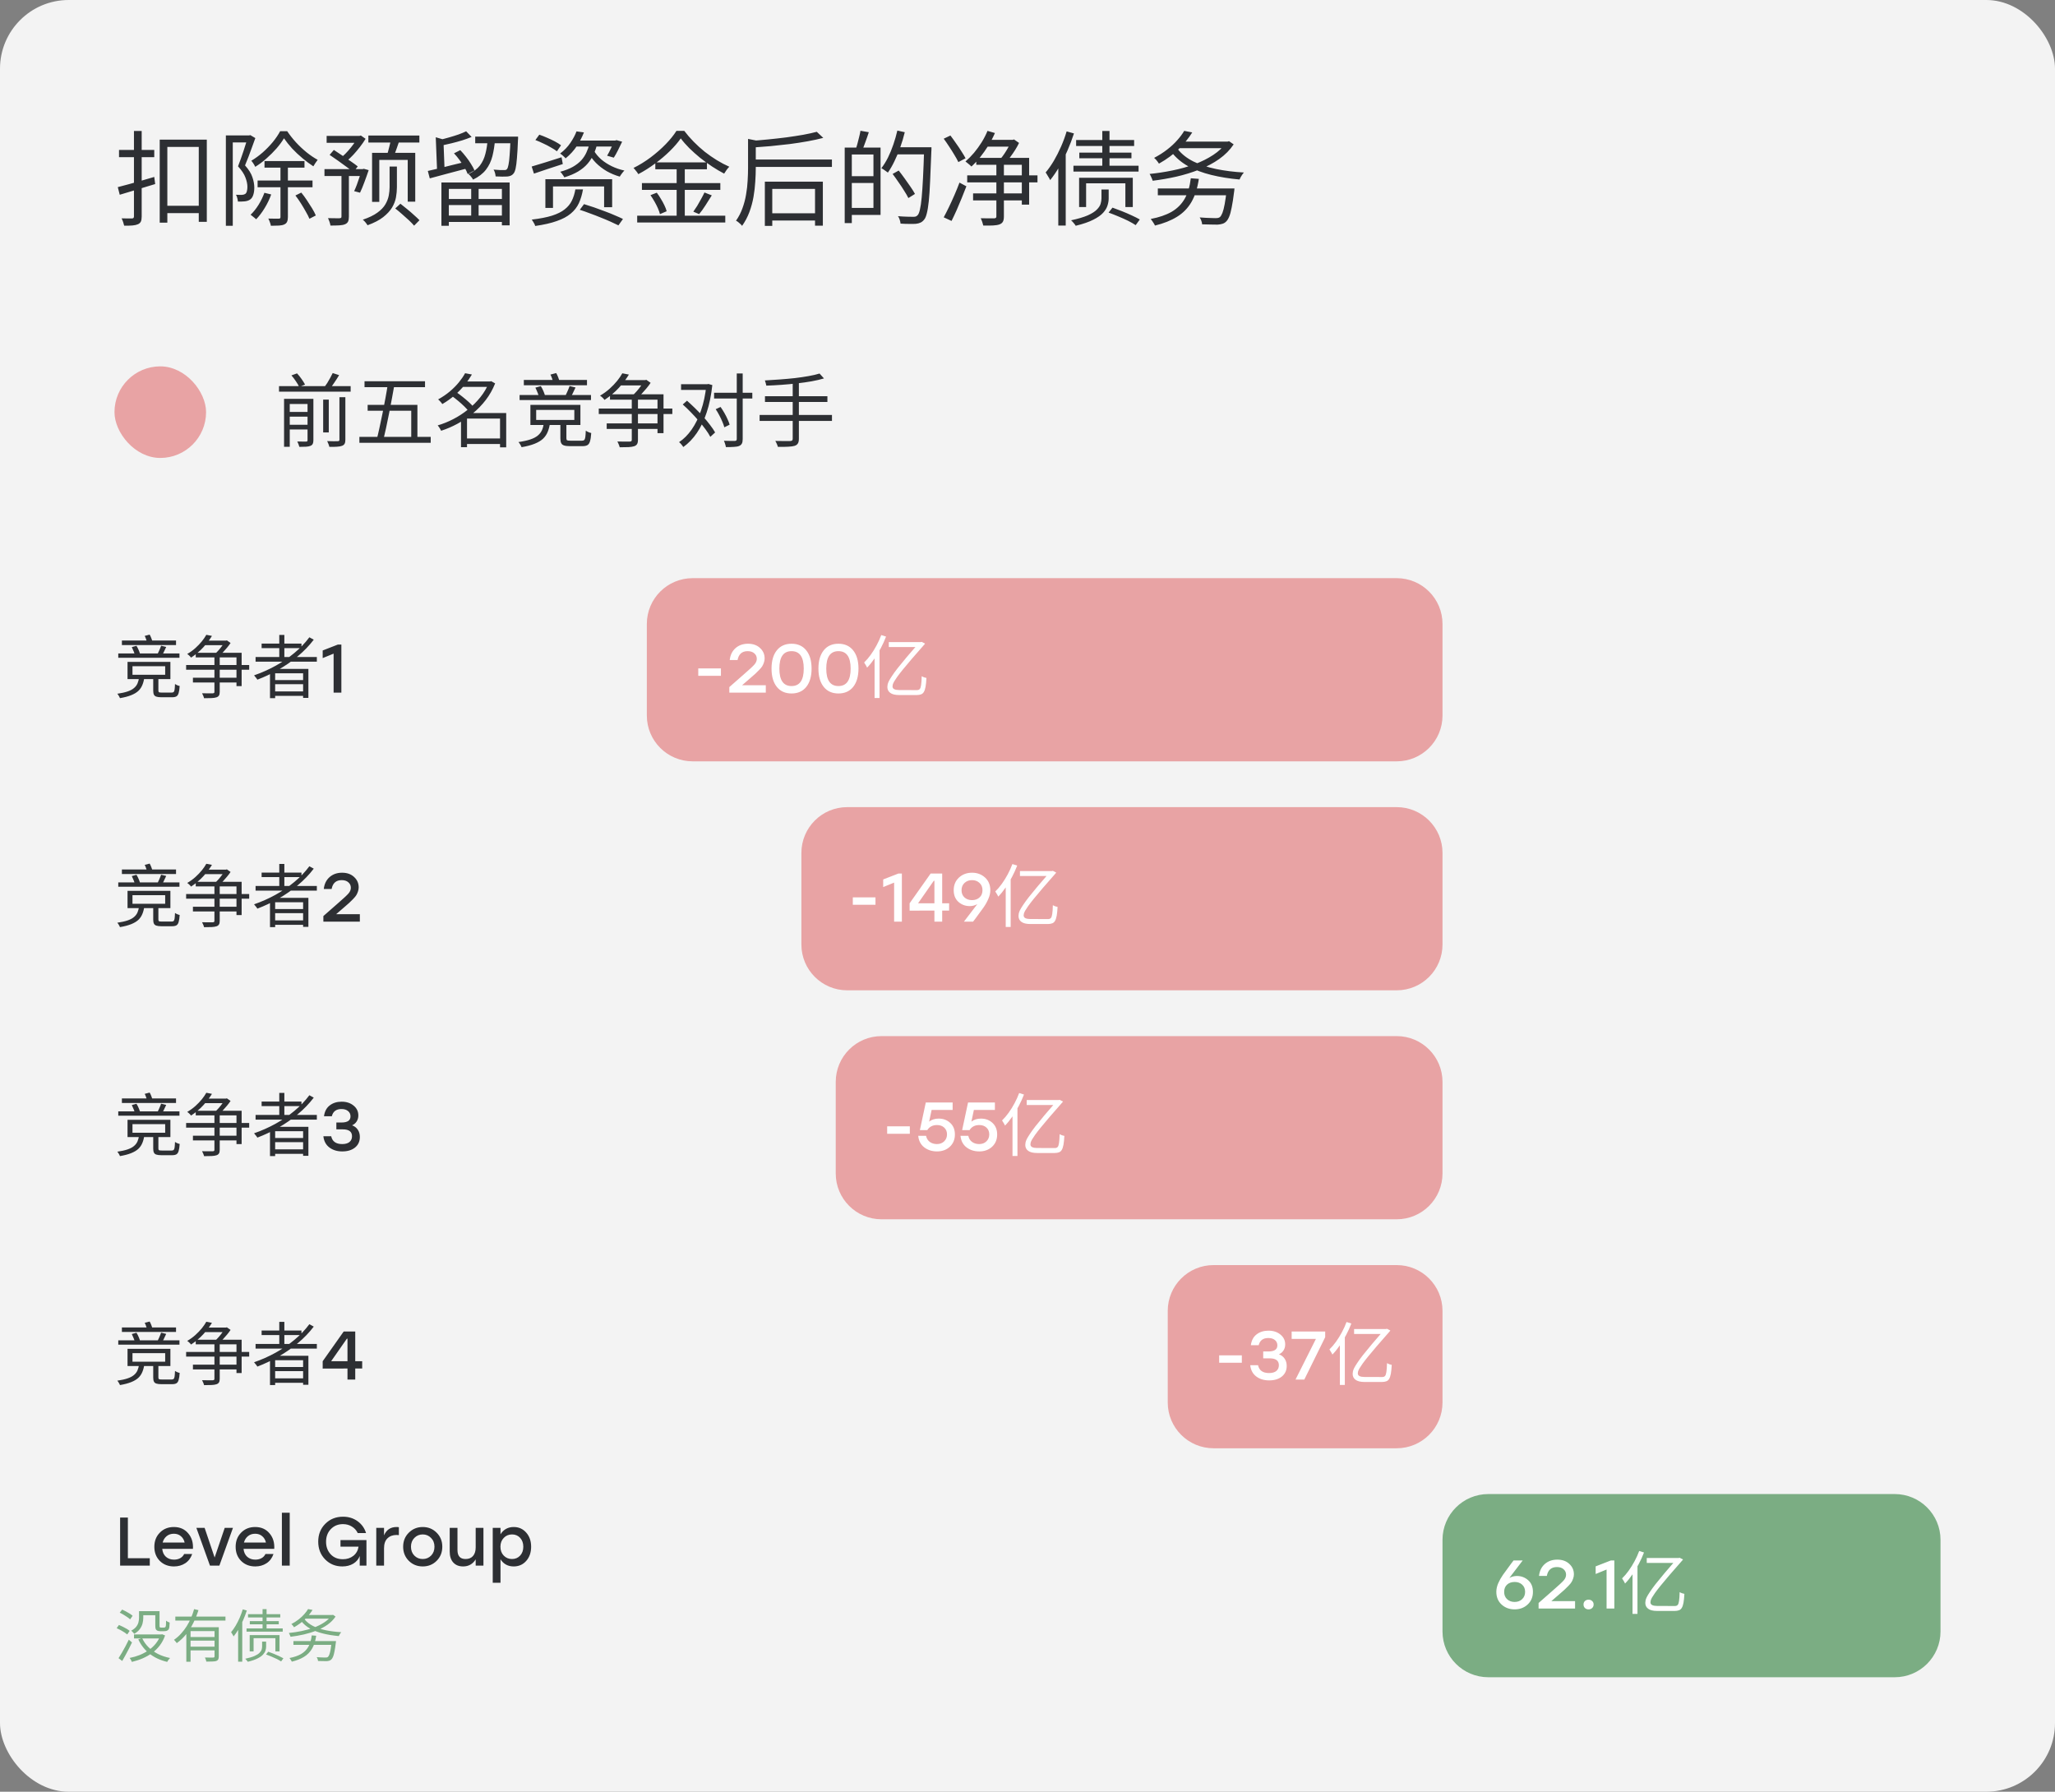 <svg width="359" height="313" viewBox="0 0 359 313" fill="none" xmlns="http://www.w3.org/2000/svg">
<rect x="0" y="0" width="359" height="313" fill="#808080" stroke="none"/>
<rect width="359" height="313" rx="12" fill="#F3F3F3"/>
<path d="M27.902 24.392H36.128V38.756H34.724V25.67H29.234V38.9H27.902V24.392ZM28.676 35.948H35.354V37.226H28.676V35.948ZM20.576 32.69C21.116 32.558 21.728 32.396 22.412 32.204C23.108 32.012 23.84 31.808 24.608 31.592C25.388 31.364 26.168 31.136 26.948 30.908L27.11 32.15C26.042 32.486 24.956 32.816 23.852 33.14C22.76 33.464 21.782 33.758 20.918 34.022L20.576 32.69ZM20.792 26.192H26.948V27.452H20.792V26.192ZM23.402 22.88H24.752V37.82C24.752 38.204 24.704 38.498 24.608 38.702C24.512 38.906 24.344 39.062 24.104 39.17C23.864 39.278 23.552 39.35 23.168 39.386C22.784 39.422 22.292 39.434 21.692 39.422C21.656 39.254 21.596 39.044 21.512 38.792C21.428 38.552 21.338 38.336 21.242 38.144C21.65 38.156 22.022 38.162 22.358 38.162C22.706 38.162 22.94 38.162 23.06 38.162C23.18 38.162 23.264 38.132 23.312 38.072C23.372 38.024 23.402 37.94 23.402 37.82V22.88ZM46.208 28.136H53.192V29.288H46.208V28.136ZM45.002 31.538H54.596V32.708H45.002V31.538ZM49.61 24.158C49.274 24.722 48.842 25.31 48.314 25.922C47.786 26.522 47.204 27.104 46.568 27.668C45.944 28.22 45.284 28.712 44.588 29.144C44.516 28.976 44.414 28.79 44.282 28.586C44.15 28.382 44.024 28.214 43.904 28.082C44.588 27.674 45.254 27.188 45.902 26.624C46.55 26.048 47.138 25.442 47.666 24.806C48.194 24.158 48.62 23.528 48.944 22.916H50.168C50.612 23.576 51.122 24.224 51.698 24.86C52.286 25.496 52.904 26.078 53.552 26.606C54.212 27.134 54.86 27.572 55.496 27.92C55.376 28.076 55.244 28.262 55.1 28.478C54.956 28.682 54.836 28.874 54.74 29.054C54.128 28.658 53.498 28.19 52.85 27.65C52.202 27.11 51.596 26.54 51.032 25.94C50.48 25.328 50.006 24.734 49.61 24.158ZM48.998 28.694H50.294V37.91C50.294 38.258 50.246 38.534 50.15 38.738C50.066 38.942 49.904 39.098 49.664 39.206C49.436 39.314 49.13 39.38 48.746 39.404C48.362 39.428 47.888 39.44 47.324 39.44C47.3 39.272 47.24 39.062 47.144 38.81C47.06 38.57 46.97 38.36 46.874 38.18C47.294 38.192 47.672 38.198 48.008 38.198C48.356 38.198 48.59 38.198 48.71 38.198C48.83 38.186 48.908 38.162 48.944 38.126C48.98 38.09 48.998 38.012 48.998 37.892V28.694ZM46.19 33.68L47.378 33.968C47.09 34.784 46.706 35.582 46.226 36.362C45.758 37.13 45.266 37.778 44.75 38.306C44.678 38.234 44.582 38.15 44.462 38.054C44.354 37.958 44.234 37.862 44.102 37.766C43.982 37.658 43.874 37.574 43.778 37.514C44.282 37.034 44.744 36.458 45.164 35.786C45.584 35.102 45.926 34.4 46.19 33.68ZM51.608 34.148L52.634 33.644C52.97 34.052 53.3 34.502 53.624 34.994C53.948 35.474 54.248 35.942 54.524 36.398C54.8 36.854 55.016 37.268 55.172 37.64L54.056 38.216C53.912 37.856 53.702 37.442 53.426 36.974C53.162 36.494 52.874 36.008 52.562 35.516C52.25 35.024 51.932 34.568 51.608 34.148ZM39.458 23.654H43.688V24.878H40.664V39.44H39.458V23.654ZM43.292 23.654H43.526L43.724 23.6L44.606 24.122C44.426 24.614 44.234 25.142 44.03 25.706C43.838 26.258 43.634 26.81 43.418 27.362C43.214 27.902 43.01 28.412 42.806 28.892C43.466 29.636 43.898 30.332 44.102 30.98C44.318 31.616 44.426 32.216 44.426 32.78C44.426 33.26 44.366 33.68 44.246 34.04C44.138 34.4 43.958 34.67 43.706 34.85C43.586 34.934 43.442 35.006 43.274 35.066C43.118 35.114 42.95 35.15 42.77 35.174C42.398 35.21 41.996 35.222 41.564 35.21C41.552 35.042 41.516 34.844 41.456 34.616C41.408 34.388 41.33 34.19 41.222 34.022C41.426 34.034 41.618 34.04 41.798 34.04C41.978 34.04 42.134 34.04 42.266 34.04C42.506 34.028 42.698 33.974 42.842 33.878C42.986 33.77 43.082 33.608 43.13 33.392C43.19 33.164 43.22 32.918 43.22 32.654C43.22 32.15 43.106 31.604 42.878 31.016C42.662 30.416 42.23 29.762 41.582 29.054C41.75 28.646 41.912 28.214 42.068 27.758C42.236 27.29 42.392 26.834 42.536 26.39C42.692 25.934 42.83 25.502 42.95 25.094C43.082 24.686 43.196 24.332 43.292 24.032V23.654ZM57.062 23.744H62.912V24.95H57.062V23.744ZM56.684 29.54H63.56V30.746H56.684V29.54ZM59.654 30.062H60.95V37.856C60.95 38.216 60.902 38.498 60.806 38.702C60.71 38.906 60.536 39.062 60.284 39.17C60.032 39.278 59.696 39.344 59.276 39.368C58.868 39.392 58.352 39.404 57.728 39.404C57.704 39.224 57.65 39.008 57.566 38.756C57.482 38.516 57.392 38.3 57.296 38.108C57.764 38.12 58.184 38.126 58.556 38.126C58.94 38.126 59.192 38.126 59.312 38.126C59.444 38.114 59.534 38.09 59.582 38.054C59.63 38.018 59.654 37.94 59.654 37.82V30.062ZM62.498 23.744H62.786L63.038 23.672L63.866 24.248C63.59 24.704 63.266 25.172 62.894 25.652C62.522 26.132 62.138 26.588 61.742 27.02C61.346 27.44 60.962 27.806 60.59 28.118C60.506 27.998 60.386 27.866 60.23 27.722C60.074 27.566 59.936 27.44 59.816 27.344C60.152 27.056 60.488 26.72 60.824 26.336C61.16 25.952 61.478 25.556 61.778 25.148C62.078 24.728 62.318 24.344 62.498 23.996V23.744ZM63.182 29.54H63.362L63.56 29.486L64.406 29.72C64.178 30.404 63.926 31.112 63.65 31.844C63.386 32.564 63.134 33.17 62.894 33.662L61.868 33.392C62.012 33.092 62.162 32.738 62.318 32.33C62.474 31.91 62.624 31.478 62.768 31.034C62.924 30.578 63.062 30.146 63.182 29.738V29.54ZM57.584 27.056L58.322 26.192C58.778 26.48 59.264 26.804 59.78 27.164C60.308 27.512 60.812 27.854 61.292 28.19C61.784 28.526 62.186 28.82 62.498 29.072L61.724 30.062C61.424 29.81 61.034 29.51 60.554 29.162C60.074 28.802 59.57 28.436 59.042 28.064C58.526 27.692 58.04 27.356 57.584 27.056ZM64.352 23.672H73.262V24.896H64.352V23.672ZM68.312 24.266L69.806 24.464C69.626 24.98 69.446 25.502 69.266 26.03C69.086 26.558 68.918 27.014 68.762 27.398L67.592 27.146C67.724 26.738 67.856 26.264 67.988 25.724C68.132 25.184 68.24 24.698 68.312 24.266ZM68.06 29.09H69.338V32.708C69.338 33.272 69.284 33.86 69.176 34.472C69.068 35.072 68.84 35.666 68.492 36.254C68.144 36.83 67.628 37.388 66.944 37.928C66.272 38.456 65.36 38.93 64.208 39.35C64.124 39.206 64.004 39.038 63.848 38.846C63.692 38.654 63.536 38.498 63.38 38.378C64.448 38.018 65.294 37.61 65.918 37.154C66.554 36.698 67.022 36.212 67.322 35.696C67.622 35.18 67.82 34.664 67.916 34.148C68.012 33.632 68.06 33.146 68.06 32.69V29.09ZM69.05 36.416L69.95 35.588C70.322 35.876 70.718 36.194 71.138 36.542C71.57 36.89 71.972 37.238 72.344 37.586C72.728 37.922 73.04 38.216 73.28 38.468L72.344 39.422C72.116 39.146 71.816 38.834 71.444 38.486C71.072 38.138 70.676 37.784 70.256 37.424C69.836 37.052 69.434 36.716 69.05 36.416ZM65 26.696H72.542V35.228H71.228V27.938H66.26V35.264H65V26.696ZM77.114 31.88H89.03V39.368H87.68V32.996H78.41V39.44H77.114V31.88ZM77.726 34.76H88.346V35.822H77.726V34.76ZM83.018 23.87H89.66V25.022H83.018V23.87ZM77.726 37.658H88.346V38.774H77.726V37.658ZM82.316 32.348H83.612V38.27H82.316V32.348ZM76.124 23.978L77.852 24.482C77.816 24.59 77.69 24.662 77.474 24.698L77.672 29.846H76.358L76.124 23.978ZM74.738 29.864C75.278 29.744 75.902 29.6 76.61 29.432C77.33 29.252 78.092 29.06 78.896 28.856C79.712 28.652 80.528 28.454 81.344 28.262L81.488 29.45C80.36 29.75 79.226 30.05 78.086 30.35C76.958 30.65 75.956 30.92 75.08 31.16L74.738 29.864ZM89.192 23.87H90.506C90.506 23.87 90.506 23.906 90.506 23.978C90.506 24.05 90.506 24.134 90.506 24.23C90.506 24.314 90.5 24.386 90.488 24.446C90.44 25.754 90.38 26.81 90.308 27.614C90.248 28.406 90.17 29.012 90.074 29.432C89.978 29.852 89.858 30.146 89.714 30.314C89.57 30.494 89.408 30.62 89.228 30.692C89.06 30.764 88.856 30.812 88.616 30.836C88.4 30.848 88.106 30.854 87.734 30.854C87.362 30.854 86.978 30.842 86.582 30.818C86.57 30.638 86.534 30.434 86.474 30.206C86.414 29.978 86.33 29.786 86.222 29.63C86.618 29.666 86.978 29.69 87.302 29.702C87.638 29.702 87.878 29.702 88.022 29.702C88.154 29.714 88.262 29.708 88.346 29.684C88.442 29.66 88.52 29.606 88.58 29.522C88.676 29.402 88.76 29.156 88.832 28.784C88.916 28.4 88.982 27.836 89.03 27.092C89.09 26.336 89.144 25.334 89.192 24.086V23.87ZM81.434 22.934L82.388 23.924C81.896 24.128 81.35 24.326 80.75 24.518C80.162 24.698 79.55 24.866 78.914 25.022C78.29 25.166 77.684 25.304 77.096 25.436C77.06 25.292 77 25.13 76.916 24.95C76.844 24.758 76.772 24.596 76.7 24.464C77.264 24.332 77.84 24.182 78.428 24.014C79.016 23.846 79.574 23.672 80.102 23.492C80.63 23.3 81.074 23.114 81.434 22.934ZM85.196 24.284H86.492C86.408 25.364 86.252 26.36 86.024 27.272C85.796 28.172 85.418 28.964 84.89 29.648C84.362 30.332 83.612 30.908 82.64 31.376C82.568 31.22 82.448 31.046 82.28 30.854C82.124 30.662 81.974 30.512 81.83 30.404C82.706 30.008 83.372 29.516 83.828 28.928C84.284 28.328 84.608 27.638 84.8 26.858C85.004 26.078 85.136 25.22 85.196 24.284ZM79.31 26.786L80.408 26.228C80.744 26.576 81.074 26.96 81.398 27.38C81.734 27.8 82.028 28.22 82.28 28.64C82.544 29.048 82.748 29.426 82.892 29.774L81.704 30.404C81.584 30.056 81.398 29.672 81.146 29.252C80.894 28.82 80.606 28.388 80.282 27.956C79.97 27.524 79.646 27.134 79.31 26.786ZM93.53 24.464L94.214 23.528C94.646 23.672 95.102 23.852 95.582 24.068C96.062 24.272 96.518 24.488 96.95 24.716C97.382 24.944 97.736 25.166 98.012 25.382L97.292 26.426C97.028 26.222 96.68 26 96.248 25.76C95.828 25.508 95.378 25.274 94.898 25.058C94.43 24.83 93.974 24.632 93.53 24.464ZM92.882 29.09C93.542 28.898 94.334 28.658 95.258 28.37C96.182 28.082 97.13 27.782 98.102 27.47L98.318 28.658C97.442 28.946 96.56 29.234 95.672 29.522C94.796 29.81 93.998 30.08 93.278 30.332L92.882 29.09ZM100.712 22.952L102.008 23.132C101.708 23.912 101.3 24.698 100.784 25.49C100.268 26.282 99.608 27.008 98.804 27.668C98.732 27.56 98.636 27.458 98.516 27.362C98.408 27.254 98.294 27.152 98.174 27.056C98.054 26.96 97.946 26.882 97.85 26.822C98.582 26.27 99.182 25.646 99.65 24.95C100.13 24.242 100.484 23.576 100.712 22.952ZM100.73 24.554H107.552V25.598H99.992L100.73 24.554ZM107.246 24.554H107.48L107.696 24.482L108.686 24.752C108.458 25.244 108.212 25.748 107.948 26.264C107.696 26.768 107.456 27.194 107.228 27.542L106.058 27.2C106.25 26.888 106.454 26.504 106.67 26.048C106.898 25.592 107.09 25.154 107.246 24.734V24.554ZM95.276 31.304H106.94V36.2H105.536V32.564H96.608V36.326H95.276V31.304ZM100.514 33.086H101.846C101.69 33.986 101.45 34.79 101.126 35.498C100.802 36.194 100.328 36.8 99.704 37.316C99.092 37.832 98.282 38.264 97.274 38.612C96.278 38.972 95.018 39.26 93.494 39.476C93.47 39.368 93.422 39.242 93.35 39.098C93.278 38.966 93.2 38.834 93.116 38.702C93.044 38.57 92.972 38.456 92.9 38.36C94.328 38.192 95.504 37.964 96.428 37.676C97.364 37.376 98.102 37.01 98.642 36.578C99.194 36.146 99.608 35.648 99.884 35.084C100.172 34.508 100.382 33.842 100.514 33.086ZM101.288 36.65L102.026 35.66C102.59 35.828 103.184 36.02 103.808 36.236C104.432 36.452 105.056 36.68 105.68 36.92C106.304 37.148 106.886 37.382 107.426 37.622C107.978 37.85 108.446 38.06 108.83 38.252L108.038 39.368C107.654 39.176 107.192 38.96 106.652 38.72C106.124 38.48 105.554 38.24 104.942 38C104.33 37.748 103.706 37.508 103.07 37.28C102.446 37.04 101.852 36.83 101.288 36.65ZM102.98 25.094H104.33C104.186 25.742 103.976 26.36 103.7 26.948C103.436 27.536 103.088 28.082 102.656 28.586C102.224 29.09 101.672 29.546 101 29.954C100.34 30.35 99.536 30.692 98.588 30.98C98.516 30.836 98.408 30.668 98.264 30.476C98.132 30.272 98 30.116 97.868 30.008C98.744 29.768 99.482 29.48 100.082 29.144C100.682 28.796 101.174 28.412 101.558 27.992C101.942 27.56 102.242 27.098 102.458 26.606C102.686 26.114 102.86 25.61 102.98 25.094ZM103.754 26.318C104.078 26.87 104.504 27.38 105.032 27.848C105.572 28.304 106.184 28.7 106.868 29.036C107.564 29.372 108.302 29.624 109.082 29.792C108.95 29.912 108.806 30.08 108.65 30.296C108.494 30.5 108.368 30.686 108.272 30.854C107.468 30.626 106.706 30.308 105.986 29.9C105.278 29.48 104.648 28.994 104.096 28.442C103.544 27.878 103.094 27.26 102.746 26.588L103.754 26.318ZM118.928 24.176C118.436 24.884 117.8 25.622 117.02 26.39C116.252 27.146 115.394 27.872 114.446 28.568C113.51 29.264 112.532 29.882 111.512 30.422C111.452 30.314 111.374 30.194 111.278 30.062C111.182 29.93 111.08 29.804 110.972 29.684C110.876 29.552 110.774 29.438 110.666 29.342C111.71 28.826 112.712 28.208 113.672 27.488C114.644 26.756 115.52 25.988 116.3 25.184C117.08 24.38 117.704 23.606 118.172 22.862H119.54C120.02 23.498 120.566 24.128 121.178 24.752C121.79 25.376 122.438 25.964 123.122 26.516C123.818 27.056 124.526 27.548 125.246 27.992C125.978 28.436 126.698 28.814 127.406 29.126C127.238 29.294 127.076 29.486 126.92 29.702C126.764 29.918 126.626 30.128 126.506 30.332C125.822 29.972 125.12 29.558 124.4 29.09C123.68 28.61 122.978 28.1 122.294 27.56C121.622 27.008 120.998 26.45 120.422 25.886C119.846 25.31 119.348 24.74 118.928 24.176ZM114.482 28.37H123.5V29.576H114.482V28.37ZM112.142 31.988H125.84V33.176H112.142V31.988ZM111.314 37.676H126.704V38.864H111.314V37.676ZM118.208 28.838H119.63V38.288H118.208V28.838ZM113.636 34.094L114.734 33.662C114.986 33.986 115.226 34.346 115.454 34.742C115.694 35.126 115.904 35.51 116.084 35.894C116.264 36.266 116.39 36.602 116.462 36.902L115.292 37.406C115.22 37.106 115.1 36.764 114.932 36.38C114.764 35.996 114.566 35.606 114.338 35.21C114.11 34.814 113.876 34.442 113.636 34.094ZM123.068 33.626L124.346 34.13C123.998 34.694 123.626 35.282 123.23 35.894C122.846 36.494 122.48 36.998 122.132 37.406L121.124 36.974C121.34 36.674 121.568 36.332 121.808 35.948C122.048 35.552 122.276 35.15 122.492 34.742C122.72 34.334 122.912 33.962 123.068 33.626ZM131.402 27.866H145.334V29.162H131.402V27.866ZM134.264 37.262H142.85V38.522H134.264V37.262ZM130.682 24.266L132.41 24.608C132.386 24.74 132.26 24.824 132.032 24.86V29.342C132.032 30.074 132.002 30.872 131.942 31.736C131.894 32.588 131.792 33.47 131.636 34.382C131.48 35.282 131.24 36.17 130.916 37.046C130.592 37.91 130.166 38.714 129.638 39.458C129.578 39.362 129.482 39.254 129.35 39.134C129.23 39.014 129.098 38.9 128.954 38.792C128.822 38.684 128.696 38.606 128.576 38.558C129.056 37.874 129.434 37.142 129.71 36.362C129.998 35.57 130.208 34.766 130.34 33.95C130.484 33.134 130.574 32.336 130.61 31.556C130.658 30.764 130.682 30.02 130.682 29.324V24.266ZM142.688 23.024L143.822 24.086C143.006 24.302 142.1 24.5 141.104 24.68C140.108 24.86 139.058 25.022 137.954 25.166C136.862 25.298 135.758 25.418 134.642 25.526C133.526 25.622 132.434 25.706 131.366 25.778C131.366 25.67 131.342 25.55 131.294 25.418C131.258 25.274 131.21 25.13 131.15 24.986C131.102 24.842 131.054 24.722 131.006 24.626C132.038 24.554 133.1 24.464 134.192 24.356C135.284 24.248 136.352 24.128 137.396 23.996C138.44 23.852 139.412 23.702 140.312 23.546C141.224 23.378 142.016 23.204 142.688 23.024ZM133.616 31.736H143.75V39.422H142.382V32.996H134.912V39.458H133.616V31.736ZM148.358 25.778H153.83V37.55H148.358V36.326H152.588V26.984H148.358V25.778ZM147.566 25.778H148.808V38.972H147.566V25.778ZM148.268 30.782H153.236V31.97H148.268V30.782ZM150.32 22.844L151.778 23.096C151.598 23.66 151.4 24.23 151.184 24.806C150.98 25.382 150.788 25.874 150.608 26.282L149.51 26.012C149.618 25.712 149.72 25.376 149.816 25.004C149.924 24.632 150.02 24.254 150.104 23.87C150.2 23.486 150.272 23.144 150.32 22.844ZM156.404 25.724H161.93V26.966H156.404V25.724ZM161.444 25.724H162.722C162.722 25.724 162.722 25.766 162.722 25.85C162.722 25.934 162.722 26.036 162.722 26.156C162.722 26.264 162.716 26.348 162.704 26.408C162.632 28.472 162.56 30.218 162.488 31.646C162.428 33.074 162.35 34.244 162.254 35.156C162.158 36.056 162.044 36.758 161.912 37.262C161.792 37.766 161.642 38.126 161.462 38.342C161.258 38.606 161.042 38.786 160.814 38.882C160.598 38.99 160.328 39.062 160.004 39.098C159.704 39.122 159.308 39.128 158.816 39.116C158.336 39.116 157.838 39.098 157.322 39.062C157.31 38.87 157.262 38.648 157.178 38.396C157.106 38.144 157.004 37.934 156.872 37.766C157.472 37.814 158.012 37.844 158.492 37.856C158.984 37.868 159.338 37.874 159.554 37.874C159.734 37.874 159.878 37.856 159.986 37.82C160.106 37.772 160.22 37.688 160.328 37.568C160.472 37.412 160.598 37.094 160.706 36.614C160.826 36.122 160.928 35.426 161.012 34.526C161.096 33.626 161.174 32.48 161.246 31.088C161.318 29.684 161.384 27.992 161.444 26.012V25.724ZM156.764 22.808L158.06 23.096C157.844 23.996 157.58 24.878 157.268 25.742C156.968 26.594 156.632 27.398 156.26 28.154C155.9 28.91 155.516 29.576 155.108 30.152C155.024 30.08 154.91 29.996 154.766 29.9C154.634 29.792 154.496 29.696 154.352 29.612C154.208 29.516 154.082 29.438 153.974 29.378C154.394 28.838 154.778 28.22 155.126 27.524C155.474 26.816 155.786 26.06 156.062 25.256C156.338 24.452 156.572 23.636 156.764 22.808ZM155.936 30.386L156.998 29.792C157.334 30.212 157.682 30.674 158.042 31.178C158.414 31.682 158.756 32.168 159.068 32.636C159.392 33.104 159.65 33.518 159.842 33.878L158.69 34.598C158.51 34.226 158.264 33.8 157.952 33.32C157.652 32.828 157.322 32.33 156.962 31.826C156.614 31.31 156.272 30.83 155.936 30.386ZM172.28 24.428H177.158V25.616H172.28V24.428ZM169.994 33.788H179.066V35.012H169.994V33.788ZM168.968 30.638H181.244V31.862H168.968V30.638ZM170.552 27.578H179.786V35.75H178.508V28.784H170.552V27.578ZM174.062 28.208H175.376V37.82C175.376 38.204 175.322 38.498 175.214 38.702C175.106 38.918 174.914 39.08 174.638 39.188C174.362 39.296 173.99 39.362 173.522 39.386C173.066 39.41 172.484 39.416 171.776 39.404C171.74 39.236 171.68 39.026 171.596 38.774C171.512 38.534 171.422 38.318 171.326 38.126C171.854 38.138 172.34 38.144 172.784 38.144C173.228 38.156 173.528 38.156 173.684 38.144C173.828 38.132 173.924 38.102 173.972 38.054C174.032 38.018 174.062 37.934 174.062 37.802V28.208ZM172.514 22.862L173.81 23.24C173.486 23.984 173.102 24.716 172.658 25.436C172.214 26.144 171.74 26.816 171.236 27.452C170.732 28.076 170.222 28.622 169.706 29.09C169.646 29.018 169.55 28.928 169.418 28.82C169.286 28.7 169.148 28.586 169.004 28.478C168.872 28.358 168.758 28.268 168.662 28.208C169.178 27.764 169.676 27.26 170.156 26.696C170.636 26.12 171.08 25.508 171.488 24.86C171.896 24.2 172.238 23.534 172.514 22.862ZM176.636 24.428H176.924L177.14 24.356L178.022 24.968C177.842 25.352 177.62 25.754 177.356 26.174C177.092 26.594 176.816 26.996 176.528 27.38C176.252 27.764 175.976 28.106 175.7 28.406C175.592 28.298 175.442 28.19 175.25 28.082C175.058 27.962 174.896 27.86 174.764 27.776C175.004 27.5 175.244 27.182 175.484 26.822C175.724 26.462 175.946 26.096 176.15 25.724C176.354 25.34 176.516 24.992 176.636 24.68V24.428ZM164.864 24.23L166.034 23.672C166.346 24.08 166.67 24.53 167.006 25.022C167.354 25.502 167.672 25.976 167.96 26.444C168.26 26.9 168.5 27.302 168.68 27.65L167.42 28.316C167.252 27.956 167.024 27.542 166.736 27.074C166.46 26.606 166.154 26.12 165.818 25.616C165.494 25.112 165.176 24.65 164.864 24.23ZM164.864 37.964C165.14 37.46 165.44 36.872 165.764 36.2C166.088 35.528 166.412 34.82 166.736 34.076C167.06 33.332 167.354 32.606 167.618 31.898L168.824 32.546C168.572 33.218 168.296 33.914 167.996 34.634C167.708 35.342 167.414 36.038 167.114 36.722C166.814 37.394 166.52 38.018 166.232 38.594L164.864 37.964ZM187.994 24.464H198.128V25.508H187.994V24.464ZM188.552 26.66H197.66V27.65H188.552V26.66ZM187.526 28.946H198.902V29.972H187.526V28.946ZM192.566 22.88H193.826V29.396H192.566V22.88ZM192.422 33.104H193.682V34.67C193.682 35.054 193.616 35.456 193.484 35.876C193.364 36.296 193.112 36.722 192.728 37.154C192.344 37.586 191.768 37.994 191 38.378C190.232 38.774 189.206 39.128 187.922 39.44C187.85 39.308 187.73 39.146 187.562 38.954C187.406 38.762 187.256 38.606 187.112 38.486C188.336 38.222 189.308 37.934 190.028 37.622C190.748 37.298 191.276 36.962 191.612 36.614C191.96 36.266 192.182 35.924 192.278 35.588C192.374 35.252 192.422 34.94 192.422 34.652V33.104ZM193.664 37.136L194.348 36.272C194.864 36.452 195.422 36.662 196.022 36.902C196.622 37.142 197.192 37.388 197.732 37.64C198.284 37.892 198.746 38.126 199.118 38.342L198.398 39.332C198.062 39.104 197.624 38.852 197.084 38.576C196.544 38.312 195.968 38.054 195.356 37.802C194.756 37.55 194.192 37.328 193.664 37.136ZM188.516 31.052H197.894V36.164H196.598V32.024H189.74V36.164H188.516V31.052ZM186.338 22.952L187.616 23.312C187.292 24.308 186.914 25.304 186.482 26.3C186.05 27.296 185.576 28.238 185.06 29.126C184.544 30.002 184.01 30.782 183.458 31.466C183.422 31.358 183.35 31.22 183.242 31.052C183.146 30.884 183.044 30.716 182.936 30.548C182.84 30.368 182.75 30.23 182.666 30.134C183.17 29.534 183.65 28.85 184.106 28.082C184.562 27.302 184.982 26.474 185.366 25.598C185.75 24.722 186.074 23.84 186.338 22.952ZM184.88 27.578L186.158 26.3L186.176 26.318V39.404H184.88V27.578ZM202.268 32.924H214.778V34.112H202.268V32.924ZM214.31 32.924H215.66C215.66 32.924 215.654 32.96 215.642 33.032C215.642 33.104 215.636 33.188 215.624 33.284C215.624 33.38 215.612 33.464 215.588 33.536C215.456 34.616 215.318 35.51 215.174 36.218C215.042 36.926 214.892 37.478 214.724 37.874C214.556 38.27 214.37 38.558 214.166 38.738C213.974 38.918 213.764 39.038 213.536 39.098C213.308 39.17 213.032 39.218 212.708 39.242C212.432 39.242 212.048 39.236 211.556 39.224C211.064 39.224 210.548 39.212 210.008 39.188C209.996 38.996 209.948 38.786 209.864 38.558C209.792 38.342 209.696 38.15 209.576 37.982C209.948 38.018 210.314 38.042 210.674 38.054C211.046 38.078 211.376 38.09 211.664 38.09C211.952 38.102 212.168 38.108 212.312 38.108C212.504 38.108 212.66 38.096 212.78 38.072C212.9 38.048 213.008 38 213.104 37.928C213.26 37.796 213.41 37.55 213.554 37.19C213.698 36.818 213.83 36.302 213.95 35.642C214.07 34.97 214.19 34.13 214.31 33.122V32.924ZM208.028 31.142L209.432 31.25C209.192 32.87 208.76 34.22 208.136 35.3C207.512 36.368 206.672 37.226 205.616 37.874C204.572 38.522 203.288 39.032 201.764 39.404C201.728 39.296 201.662 39.17 201.566 39.026C201.482 38.894 201.392 38.756 201.296 38.612C201.2 38.468 201.11 38.348 201.026 38.252C202.478 37.976 203.69 37.562 204.662 37.01C205.634 36.446 206.396 35.69 206.948 34.742C207.5 33.782 207.86 32.582 208.028 31.142ZM205.796 24.734H214.526V25.886H205.796V24.734ZM214.202 24.734H214.472L214.706 24.662L215.516 25.22C214.868 26.192 214.028 27.044 212.996 27.776C211.976 28.496 210.824 29.108 209.54 29.612C208.268 30.116 206.93 30.53 205.526 30.854C204.134 31.166 202.748 31.406 201.368 31.574C201.32 31.406 201.242 31.208 201.134 30.98C201.038 30.74 200.936 30.542 200.828 30.386C202.16 30.254 203.498 30.05 204.842 29.774C206.198 29.498 207.482 29.138 208.694 28.694C209.906 28.238 210.986 27.698 211.934 27.074C212.894 26.45 213.65 25.73 214.202 24.914V24.734ZM205.778 26.084C206.438 26.924 207.338 27.632 208.478 28.208C209.618 28.772 210.938 29.21 212.438 29.522C213.95 29.834 215.57 30.038 217.298 30.134C217.214 30.242 217.118 30.368 217.01 30.512C216.914 30.656 216.824 30.8 216.74 30.944C216.656 31.088 216.59 31.226 216.542 31.358C214.79 31.202 213.152 30.938 211.628 30.566C210.104 30.194 208.748 29.684 207.56 29.036C206.384 28.376 205.412 27.548 204.644 26.552L205.778 26.084ZM206.876 22.862L208.28 23.132C207.68 24.104 206.9 25.064 205.94 26.012C204.992 26.96 203.834 27.818 202.466 28.586C202.406 28.478 202.328 28.364 202.232 28.244C202.136 28.112 202.034 27.986 201.926 27.866C201.818 27.746 201.716 27.65 201.62 27.578C202.472 27.134 203.234 26.648 203.906 26.12C204.59 25.592 205.178 25.046 205.67 24.482C206.174 23.918 206.576 23.378 206.876 22.862Z" fill="#2D2F33"/>
<rect x="20" y="64" width="16" height="16" rx="8" fill="#E8A3A4"/>
<path d="M48.742 67.452H61.258V68.418H48.742V67.452ZM50.184 71.96H54.118V72.786H50.184V71.96ZM50.184 74.2H54.118V75.026H50.184V74.2ZM56.456 69.804H57.436V75.544H56.456V69.804ZM53.726 69.678H54.748V76.916C54.748 77.177 54.711 77.383 54.636 77.532C54.571 77.681 54.44 77.798 54.244 77.882C54.048 77.966 53.791 78.017 53.474 78.036C53.166 78.055 52.774 78.064 52.298 78.064C52.27 77.933 52.219 77.775 52.144 77.588C52.079 77.411 52.009 77.257 51.934 77.126C52.289 77.135 52.611 77.14 52.9 77.14C53.189 77.149 53.381 77.149 53.474 77.14C53.577 77.14 53.642 77.121 53.67 77.084C53.707 77.047 53.726 76.986 53.726 76.902V69.678ZM59.298 69.384H60.334V76.818C60.334 77.117 60.292 77.345 60.208 77.504C60.124 77.672 59.97 77.798 59.746 77.882C59.531 77.966 59.242 78.017 58.878 78.036C58.523 78.064 58.075 78.073 57.534 78.064C57.506 77.924 57.455 77.756 57.38 77.56C57.305 77.373 57.231 77.205 57.156 77.056C57.576 77.075 57.959 77.084 58.304 77.084C58.649 77.084 58.883 77.079 59.004 77.07C59.116 77.07 59.191 77.051 59.228 77.014C59.275 76.977 59.298 76.907 59.298 76.804V69.384ZM50.912 65.576L51.892 65.226C52.163 65.515 52.429 65.847 52.69 66.22C52.951 66.593 53.152 66.915 53.292 67.186L52.256 67.578C52.144 67.307 51.957 66.985 51.696 66.612C51.444 66.229 51.183 65.884 50.912 65.576ZM58.122 65.17L59.242 65.534C58.981 65.973 58.696 66.416 58.388 66.864C58.089 67.312 57.814 67.699 57.562 68.026L56.624 67.69C56.801 67.457 56.983 67.195 57.17 66.906C57.357 66.607 57.529 66.309 57.688 66.01C57.856 65.702 58.001 65.422 58.122 65.17ZM49.624 69.678H54.062V70.574H50.618V78.05H49.624V69.678ZM63.68 66.598H74.25V67.634H63.68V66.598ZM62.784 76.314H75.244V77.35H62.784V76.314ZM67.768 66.962H68.944C68.804 67.765 68.65 68.619 68.482 69.524C68.314 70.429 68.141 71.335 67.964 72.24C67.787 73.145 67.609 74.004 67.432 74.816C67.255 75.628 67.091 76.337 66.942 76.944H65.766C65.934 76.319 66.107 75.595 66.284 74.774C66.471 73.953 66.653 73.089 66.83 72.184C67.017 71.279 67.189 70.378 67.348 69.482C67.516 68.586 67.656 67.746 67.768 66.962ZM64.226 70.728H72.92V76.79H71.842V71.75H64.226V70.728ZM81.11 76.594H87.858V77.56H81.11V76.594ZM80.62 66.64H85.758V67.592H80.62V66.64ZM81.25 65.198L82.44 65.422C82.085 66.029 81.661 66.64 81.166 67.256C80.671 67.863 80.102 68.451 79.458 69.02C78.814 69.589 78.086 70.112 77.274 70.588C77.227 70.504 77.157 70.411 77.064 70.308C76.98 70.205 76.891 70.107 76.798 70.014C76.705 69.911 76.616 69.832 76.532 69.776C77.297 69.356 77.983 68.889 78.59 68.376C79.206 67.853 79.733 67.321 80.172 66.78C80.62 66.229 80.979 65.702 81.25 65.198ZM85.408 66.64H85.618L85.8 66.584L86.5 66.976C86.08 68.031 85.534 68.997 84.862 69.874C84.19 70.751 83.429 71.535 82.58 72.226C81.74 72.917 80.849 73.519 79.906 74.032C78.973 74.536 78.025 74.942 77.064 75.25C77.027 75.157 76.971 75.049 76.896 74.928C76.831 74.807 76.756 74.69 76.672 74.578C76.597 74.466 76.527 74.377 76.462 74.312C77.367 74.051 78.273 73.687 79.178 73.22C80.083 72.753 80.937 72.198 81.74 71.554C82.552 70.91 83.275 70.191 83.91 69.398C84.554 68.605 85.053 67.751 85.408 66.836V66.64ZM78.884 69.132L79.654 68.474C80.027 68.717 80.41 68.997 80.802 69.314C81.203 69.631 81.577 69.949 81.922 70.266C82.267 70.583 82.547 70.877 82.762 71.148L81.908 71.89C81.712 71.619 81.446 71.321 81.11 70.994C80.774 70.667 80.41 70.341 80.018 70.014C79.626 69.687 79.248 69.393 78.884 69.132ZM87.354 72.156H88.432V78.148H87.354V72.156ZM81.586 72.156H87.886V73.122H81.586V78.12H80.536V72.996L81.376 72.156H81.586ZM91.512 66.374H102.544V67.298H91.512V66.374ZM90.77 69.006H103.244V69.888H90.77V69.006ZM99.506 67.438L100.542 67.69C100.374 68.054 100.201 68.418 100.024 68.782C99.847 69.137 99.679 69.449 99.52 69.72L98.596 69.468C98.755 69.188 98.918 68.857 99.086 68.474C99.263 68.082 99.403 67.737 99.506 67.438ZM93.528 67.718L94.48 67.452C94.648 67.713 94.802 68.012 94.942 68.348C95.082 68.675 95.18 68.959 95.236 69.202L94.214 69.51C94.167 69.267 94.074 68.978 93.934 68.642C93.803 68.306 93.668 67.998 93.528 67.718ZM96.16 65.436L97.168 65.17C97.299 65.394 97.415 65.646 97.518 65.926C97.63 66.206 97.705 66.453 97.742 66.668L96.692 66.962C96.655 66.747 96.585 66.5 96.482 66.22C96.389 65.931 96.281 65.669 96.16 65.436ZM93.668 71.61V73.36H100.332V71.61H93.668ZM92.66 70.728H101.396V74.242H92.66V70.728ZM97.896 73.822H98.946V76.566C98.946 76.743 98.988 76.86 99.072 76.916C99.156 76.963 99.352 76.986 99.66 76.986C99.725 76.986 99.847 76.986 100.024 76.986C100.201 76.986 100.397 76.986 100.612 76.986C100.827 76.986 101.027 76.986 101.214 76.986C101.41 76.986 101.555 76.986 101.648 76.986C101.835 76.986 101.97 76.949 102.054 76.874C102.147 76.79 102.213 76.627 102.25 76.384C102.287 76.132 102.315 75.749 102.334 75.236C102.409 75.292 102.502 75.348 102.614 75.404C102.726 75.46 102.843 75.511 102.964 75.558C103.085 75.595 103.193 75.623 103.286 75.642C103.249 76.258 103.179 76.734 103.076 77.07C102.983 77.406 102.833 77.635 102.628 77.756C102.423 77.877 102.133 77.938 101.76 77.938C101.685 77.938 101.541 77.938 101.326 77.938C101.121 77.938 100.892 77.938 100.64 77.938C100.388 77.938 100.159 77.938 99.954 77.938C99.749 77.938 99.613 77.938 99.548 77.938C99.109 77.938 98.769 77.896 98.526 77.812C98.293 77.737 98.129 77.602 98.036 77.406C97.943 77.21 97.896 76.935 97.896 76.58V73.822ZM95.026 73.836H96.09C96.015 74.433 95.88 74.965 95.684 75.432C95.497 75.899 95.222 76.305 94.858 76.65C94.494 76.986 94.009 77.275 93.402 77.518C92.805 77.761 92.044 77.961 91.12 78.12C91.092 78.036 91.045 77.938 90.98 77.826C90.924 77.714 90.859 77.602 90.784 77.49C90.709 77.387 90.639 77.299 90.574 77.224C91.414 77.103 92.109 76.949 92.66 76.762C93.211 76.575 93.645 76.347 93.962 76.076C94.289 75.805 94.531 75.488 94.69 75.124C94.849 74.751 94.961 74.321 95.026 73.836ZM110.37 69.412H111.448V76.832C111.448 77.168 111.397 77.415 111.294 77.574C111.201 77.742 111.033 77.868 110.79 77.952C110.538 78.036 110.211 78.087 109.81 78.106C109.409 78.125 108.891 78.134 108.256 78.134C108.228 77.994 108.172 77.826 108.088 77.63C108.013 77.434 107.934 77.266 107.85 77.126C108.186 77.135 108.503 77.14 108.802 77.14C109.101 77.149 109.357 77.149 109.572 77.14C109.787 77.14 109.936 77.14 110.02 77.14C110.16 77.131 110.253 77.103 110.3 77.056C110.347 77.019 110.37 76.939 110.37 76.818V69.412ZM106.562 68.88H115.914V75.67H114.864V69.818H106.562V68.88ZM104.602 71.372H117.454V72.324H104.602V71.372ZM105.988 73.962H115.368V74.928H105.988V73.962ZM108.718 65.212L109.866 65.436C109.399 66.201 108.816 66.971 108.116 67.746C107.416 68.511 106.581 69.216 105.61 69.86C105.554 69.776 105.479 69.687 105.386 69.594C105.302 69.501 105.209 69.412 105.106 69.328C105.003 69.235 104.91 69.165 104.826 69.118C105.451 68.754 106.011 68.348 106.506 67.9C107.001 67.452 107.435 66.999 107.808 66.542C108.181 66.075 108.485 65.632 108.718 65.212ZM108.648 66.402H112.68V67.326H107.948L108.648 66.402ZM112.47 66.402H112.722L112.904 66.346L113.66 66.878C113.464 67.177 113.226 67.494 112.946 67.83C112.675 68.157 112.395 68.474 112.106 68.782C111.817 69.081 111.537 69.347 111.266 69.58C111.173 69.487 111.051 69.393 110.902 69.3C110.762 69.197 110.636 69.118 110.524 69.062C110.767 68.847 111.009 68.6 111.252 68.32C111.504 68.031 111.737 67.737 111.952 67.438C112.167 67.13 112.339 66.855 112.47 66.612V66.402ZM118.98 67.116H123.74V68.11H118.98V67.116ZM123.39 67.116H123.572L123.754 67.074L124.44 67.27C124.244 69.081 123.913 70.681 123.446 72.072C122.989 73.463 122.415 74.657 121.724 75.656C121.043 76.645 120.259 77.457 119.372 78.092C119.316 78.008 119.246 77.91 119.162 77.798C119.078 77.686 118.989 77.579 118.896 77.476C118.803 77.383 118.714 77.303 118.63 77.238C119.442 76.706 120.175 75.973 120.828 75.04C121.481 74.107 122.027 72.996 122.466 71.708C122.914 70.42 123.222 68.973 123.39 67.368V67.116ZM119.274 70.658L120.016 70C120.483 70.411 120.959 70.854 121.444 71.33C121.929 71.806 122.396 72.291 122.844 72.786C123.292 73.281 123.693 73.766 124.048 74.242C124.412 74.709 124.706 75.143 124.93 75.544L124.09 76.314C123.885 75.913 123.605 75.474 123.25 74.998C122.895 74.513 122.499 74.018 122.06 73.514C121.631 73.01 121.178 72.515 120.702 72.03C120.226 71.535 119.75 71.078 119.274 70.658ZM124.748 68.614H131.426V69.622H124.748V68.614ZM128.71 65.24H129.746V76.692C129.746 77.037 129.699 77.299 129.606 77.476C129.513 77.663 129.359 77.803 129.144 77.896C128.939 77.989 128.645 78.045 128.262 78.064C127.889 78.092 127.408 78.106 126.82 78.106C126.801 78.003 126.773 77.887 126.736 77.756C126.699 77.625 126.657 77.49 126.61 77.35C126.563 77.219 126.517 77.103 126.47 77C126.909 77.019 127.305 77.028 127.66 77.028C128.015 77.028 128.253 77.028 128.374 77.028C128.495 77.019 128.579 76.991 128.626 76.944C128.682 76.897 128.71 76.813 128.71 76.692V65.24ZM125.028 71.484L125.882 71.092C126.106 71.409 126.325 71.755 126.54 72.128C126.755 72.501 126.941 72.87 127.1 73.234C127.268 73.589 127.389 73.906 127.464 74.186L126.54 74.648C126.465 74.359 126.349 74.032 126.19 73.668C126.041 73.304 125.863 72.931 125.658 72.548C125.462 72.165 125.252 71.811 125.028 71.484ZM143.172 65.254L143.942 66.108C143.317 66.295 142.598 66.463 141.786 66.612C140.983 66.752 140.129 66.873 139.224 66.976C138.328 67.079 137.423 67.163 136.508 67.228C135.603 67.293 134.725 67.34 133.876 67.368C133.857 67.237 133.82 67.083 133.764 66.906C133.717 66.719 133.671 66.57 133.624 66.458C134.455 66.411 135.318 66.355 136.214 66.29C137.11 66.225 137.987 66.145 138.846 66.052C139.705 65.949 140.503 65.833 141.24 65.702C141.987 65.571 142.631 65.422 143.172 65.254ZM133.638 69.216H144.544V70.224H133.638V69.216ZM132.7 72.492H145.342V73.528H132.7V72.492ZM138.482 66.752H139.56V76.65C139.56 77.023 139.499 77.299 139.378 77.476C139.266 77.663 139.079 77.798 138.818 77.882C138.547 77.966 138.174 78.017 137.698 78.036C137.231 78.064 136.629 78.073 135.892 78.064C135.864 77.961 135.827 77.845 135.78 77.714C135.733 77.593 135.677 77.467 135.612 77.336C135.556 77.215 135.5 77.112 135.444 77.028C135.836 77.037 136.209 77.042 136.564 77.042C136.919 77.042 137.227 77.042 137.488 77.042C137.749 77.042 137.936 77.042 138.048 77.042C138.207 77.033 138.319 77 138.384 76.944C138.449 76.888 138.482 76.79 138.482 76.65V66.752Z" fill="#2D2F33"/>
<path d="M21.296 111.892H30.752V112.684H21.296V111.892ZM20.66 114.148H31.352V114.904H20.66V114.148ZM28.148 112.804L29.036 113.02C28.892 113.332 28.744 113.644 28.592 113.956C28.44 114.26 28.296 114.528 28.16 114.76L27.368 114.544C27.504 114.304 27.644 114.02 27.788 113.692C27.94 113.356 28.06 113.06 28.148 112.804ZM23.024 113.044L23.84 112.816C23.984 113.04 24.116 113.296 24.236 113.584C24.356 113.864 24.44 114.108 24.488 114.316L23.612 114.58C23.572 114.372 23.492 114.124 23.372 113.836C23.26 113.548 23.144 113.284 23.024 113.044ZM25.28 111.088L26.144 110.86C26.256 111.052 26.356 111.268 26.444 111.508C26.54 111.748 26.604 111.96 26.636 112.144L25.736 112.396C25.704 112.212 25.644 112 25.556 111.76C25.476 111.512 25.384 111.288 25.28 111.088ZM23.144 116.38V117.88H28.856V116.38H23.144ZM22.28 115.624H29.768V118.636H22.28V115.624ZM26.768 118.276H27.668V120.628C27.668 120.78 27.704 120.88 27.776 120.928C27.848 120.968 28.016 120.988 28.28 120.988C28.336 120.988 28.44 120.988 28.592 120.988C28.744 120.988 28.912 120.988 29.096 120.988C29.28 120.988 29.452 120.988 29.612 120.988C29.78 120.988 29.904 120.988 29.984 120.988C30.144 120.988 30.26 120.956 30.332 120.892C30.412 120.82 30.468 120.68 30.5 120.472C30.532 120.256 30.556 119.928 30.572 119.488C30.636 119.536 30.716 119.584 30.812 119.632C30.908 119.68 31.008 119.724 31.112 119.764C31.216 119.796 31.308 119.82 31.388 119.836C31.356 120.364 31.296 120.772 31.208 121.06C31.128 121.348 31 121.544 30.824 121.648C30.648 121.752 30.4 121.804 30.08 121.804C30.016 121.804 29.892 121.804 29.708 121.804C29.532 121.804 29.336 121.804 29.12 121.804C28.904 121.804 28.708 121.804 28.532 121.804C28.356 121.804 28.24 121.804 28.184 121.804C27.808 121.804 27.516 121.768 27.308 121.696C27.108 121.632 26.968 121.516 26.888 121.348C26.808 121.18 26.768 120.944 26.768 120.64V118.276ZM24.308 118.288H25.22C25.156 118.8 25.04 119.256 24.872 119.656C24.712 120.056 24.476 120.404 24.164 120.7C23.852 120.988 23.436 121.236 22.916 121.444C22.404 121.652 21.752 121.824 20.96 121.96C20.936 121.888 20.896 121.804 20.84 121.708C20.792 121.612 20.736 121.516 20.672 121.42C20.608 121.332 20.548 121.256 20.492 121.192C21.212 121.088 21.808 120.956 22.28 120.796C22.752 120.636 23.124 120.44 23.396 120.208C23.676 119.976 23.884 119.704 24.02 119.392C24.156 119.072 24.252 118.704 24.308 118.288ZM37.46 114.496H38.384V120.856C38.384 121.144 38.34 121.356 38.252 121.492C38.172 121.636 38.028 121.744 37.82 121.816C37.604 121.888 37.324 121.932 36.98 121.948C36.636 121.964 36.192 121.972 35.648 121.972C35.624 121.852 35.576 121.708 35.504 121.54C35.44 121.372 35.372 121.228 35.3 121.108C35.588 121.116 35.86 121.12 36.116 121.12C36.372 121.128 36.592 121.128 36.776 121.12C36.96 121.12 37.088 121.12 37.16 121.12C37.28 121.112 37.36 121.088 37.4 121.048C37.44 121.016 37.46 120.948 37.46 120.844V114.496ZM34.196 114.04H42.212V119.86H41.312V114.844H34.196V114.04ZM32.516 116.176H43.532V116.992H32.516V116.176ZM33.704 118.396H41.744V119.224H33.704V118.396ZM36.044 110.896L37.028 111.088C36.628 111.744 36.128 112.404 35.528 113.068C34.928 113.724 34.212 114.328 33.38 114.88C33.332 114.808 33.268 114.732 33.188 114.652C33.116 114.572 33.036 114.496 32.948 114.424C32.86 114.344 32.78 114.284 32.708 114.244C33.244 113.932 33.724 113.584 34.148 113.2C34.572 112.816 34.944 112.428 35.264 112.036C35.584 111.636 35.844 111.256 36.044 110.896ZM35.984 111.916H39.44V112.708H35.384L35.984 111.916ZM39.26 111.916H39.476L39.632 111.868L40.28 112.324C40.112 112.58 39.908 112.852 39.668 113.14C39.436 113.42 39.196 113.692 38.948 113.956C38.7 114.212 38.46 114.44 38.228 114.64C38.148 114.56 38.044 114.48 37.916 114.4C37.796 114.312 37.688 114.244 37.592 114.196C37.8 114.012 38.008 113.8 38.216 113.56C38.432 113.312 38.632 113.06 38.816 112.804C39 112.54 39.148 112.304 39.26 112.096V111.916ZM44.648 114.772H55.352V115.588H44.648V114.772ZM45.704 112.432H52.664V113.224H45.704V112.432ZM47.66 118.804H53.312V119.524H47.66V118.804ZM47.66 120.784H53.312V121.564H47.66V120.784ZM48.788 110.92H49.676V115.204H48.788V110.92ZM54.044 111.328L54.812 111.748C54.012 112.796 53.088 113.756 52.04 114.628C51 115.5 49.88 116.28 48.68 116.968C47.48 117.656 46.24 118.244 44.96 118.732C44.928 118.66 44.876 118.58 44.804 118.492C44.732 118.396 44.656 118.304 44.576 118.216C44.504 118.12 44.44 118.04 44.384 117.976C45.68 117.528 46.924 116.976 48.116 116.32C49.308 115.664 50.408 114.916 51.416 114.076C52.432 113.236 53.308 112.32 54.044 111.328ZM47.168 116.848H53.876V121.912H52.952V117.616H48.068V121.96H47.168V116.848ZM59.024 112.6H59.636V121H58.28V114.184L56.372 114.964V113.632L59.024 112.6Z" fill="#2D2F33"/>
<path d="M113 109C113 104.582 116.582 101 121 101H244C248.418 101 252 104.582 252 109V125C252 129.418 248.418 133 244 133H121C116.582 133 113 129.418 113 125V109Z" fill="#E8A3A4"/>
<path d="M125.944 116.764V118.06H121.984V116.764H125.944ZM129.63 119.704H133.782V121H127.41V120.028L129.846 117.892C130.87 117.004 131.518 116.404 131.79 116.092C132.07 115.772 132.21 115.436 132.21 115.084C132.21 114.7 132.066 114.384 131.778 114.136C131.498 113.88 131.11 113.752 130.614 113.752C129.63 113.752 129.042 114.268 128.85 115.3H127.482C127.578 114.428 127.914 113.736 128.49 113.224C129.074 112.712 129.802 112.456 130.674 112.456C131.546 112.456 132.246 112.704 132.774 113.2C133.31 113.688 133.578 114.296 133.578 115.024C133.578 115.272 133.534 115.516 133.446 115.756C133.366 115.988 133.274 116.192 133.17 116.368C133.074 116.536 132.886 116.764 132.606 117.052C132.334 117.332 132.106 117.556 131.922 117.724C131.746 117.884 131.43 118.16 130.974 118.552L129.654 119.692L129.63 119.704ZM138.276 112.456C139.38 112.456 140.24 112.844 140.856 113.62C141.472 114.388 141.78 115.448 141.78 116.8C141.78 118.152 141.472 119.216 140.856 119.992C140.24 120.76 139.38 121.144 138.276 121.144C137.18 121.144 136.324 120.76 135.708 119.992C135.092 119.224 134.784 118.16 134.784 116.8C134.784 115.44 135.092 114.376 135.708 113.608C136.324 112.84 137.18 112.456 138.276 112.456ZM138.276 119.848C139.7 119.848 140.412 118.832 140.412 116.8C140.412 114.768 139.7 113.752 138.276 113.752C136.86 113.752 136.152 114.768 136.152 116.8C136.152 118.832 136.86 119.848 138.276 119.848ZM146.468 112.456C147.572 112.456 148.432 112.844 149.048 113.62C149.664 114.388 149.972 115.448 149.972 116.8C149.972 118.152 149.664 119.216 149.048 119.992C148.432 120.76 147.572 121.144 146.468 121.144C145.372 121.144 144.516 120.76 143.9 119.992C143.284 119.224 142.976 118.16 142.976 116.8C142.976 115.44 143.284 114.376 143.9 113.608C144.516 112.84 145.372 112.456 146.468 112.456ZM146.468 119.848C147.892 119.848 148.604 118.832 148.604 116.8C148.604 114.768 147.892 113.752 146.468 113.752C145.052 113.752 144.344 114.768 144.344 116.8C144.344 118.832 145.052 119.848 146.468 119.848ZM155.27 112.168H160.826V113.032H155.27V112.168ZM160.658 112.168H160.814L161.03 112.132L161.606 112.432C161.59 112.456 161.57 112.484 161.546 112.516C161.522 112.54 161.498 112.568 161.474 112.6C160.602 113.584 159.858 114.436 159.242 115.156C158.626 115.876 158.11 116.492 157.694 117.004C157.286 117.508 156.962 117.928 156.722 118.264C156.49 118.592 156.314 118.86 156.194 119.068C156.082 119.276 156.006 119.444 155.966 119.572C155.934 119.7 155.918 119.812 155.918 119.908C155.918 120.132 156.022 120.296 156.23 120.4C156.438 120.496 156.71 120.544 157.046 120.544L160.178 120.556C160.394 120.556 160.558 120.496 160.67 120.376C160.782 120.256 160.862 120.024 160.91 119.68C160.966 119.328 161.002 118.812 161.018 118.132C161.138 118.204 161.274 118.268 161.426 118.324C161.578 118.372 161.718 118.408 161.846 118.432C161.814 119.064 161.762 119.58 161.69 119.98C161.618 120.372 161.518 120.672 161.39 120.88C161.27 121.088 161.106 121.228 160.898 121.3C160.69 121.38 160.434 121.42 160.13 121.42H157.106C156.386 121.42 155.858 121.292 155.522 121.036C155.186 120.788 155.018 120.444 155.018 120.004C155.018 119.876 155.034 119.732 155.066 119.572C155.098 119.412 155.17 119.216 155.282 118.984C155.402 118.752 155.582 118.456 155.822 118.096C156.062 117.728 156.386 117.28 156.794 116.752C157.21 116.224 157.734 115.584 158.366 114.832C158.998 114.08 159.762 113.192 160.658 112.168ZM153.95 110.944L154.79 111.208C154.534 111.88 154.23 112.548 153.878 113.212C153.526 113.876 153.146 114.5 152.738 115.084C152.338 115.668 151.918 116.184 151.478 116.632C151.454 116.56 151.41 116.468 151.346 116.356C151.282 116.244 151.214 116.132 151.142 116.02C151.078 115.9 151.018 115.804 150.962 115.732C151.362 115.348 151.746 114.9 152.114 114.388C152.482 113.876 152.822 113.328 153.134 112.744C153.454 112.152 153.726 111.552 153.95 110.944ZM152.786 113.872L153.638 113.008L153.65 113.02V121.936H152.786V113.872Z" fill="white"/>
<path d="M21.296 151.892H30.752V152.684H21.296V151.892ZM20.66 154.148H31.352V154.904H20.66V154.148ZM28.148 152.804L29.036 153.02C28.892 153.332 28.744 153.644 28.592 153.956C28.44 154.26 28.296 154.528 28.16 154.76L27.368 154.544C27.504 154.304 27.644 154.02 27.788 153.692C27.94 153.356 28.06 153.06 28.148 152.804ZM23.024 153.044L23.84 152.816C23.984 153.04 24.116 153.296 24.236 153.584C24.356 153.864 24.44 154.108 24.488 154.316L23.612 154.58C23.572 154.372 23.492 154.124 23.372 153.836C23.26 153.548 23.144 153.284 23.024 153.044ZM25.28 151.088L26.144 150.86C26.256 151.052 26.356 151.268 26.444 151.508C26.54 151.748 26.604 151.96 26.636 152.144L25.736 152.396C25.704 152.212 25.644 152 25.556 151.76C25.476 151.512 25.384 151.288 25.28 151.088ZM23.144 156.38V157.88H28.856V156.38H23.144ZM22.28 155.624H29.768V158.636H22.28V155.624ZM26.768 158.276H27.668V160.628C27.668 160.78 27.704 160.88 27.776 160.928C27.848 160.968 28.016 160.988 28.28 160.988C28.336 160.988 28.44 160.988 28.592 160.988C28.744 160.988 28.912 160.988 29.096 160.988C29.28 160.988 29.452 160.988 29.612 160.988C29.78 160.988 29.904 160.988 29.984 160.988C30.144 160.988 30.26 160.956 30.332 160.892C30.412 160.82 30.468 160.68 30.5 160.472C30.532 160.256 30.556 159.928 30.572 159.488C30.636 159.536 30.716 159.584 30.812 159.632C30.908 159.68 31.008 159.724 31.112 159.764C31.216 159.796 31.308 159.82 31.388 159.836C31.356 160.364 31.296 160.772 31.208 161.06C31.128 161.348 31 161.544 30.824 161.648C30.648 161.752 30.4 161.804 30.08 161.804C30.016 161.804 29.892 161.804 29.708 161.804C29.532 161.804 29.336 161.804 29.12 161.804C28.904 161.804 28.708 161.804 28.532 161.804C28.356 161.804 28.24 161.804 28.184 161.804C27.808 161.804 27.516 161.768 27.308 161.696C27.108 161.632 26.968 161.516 26.888 161.348C26.808 161.18 26.768 160.944 26.768 160.64V158.276ZM24.308 158.288H25.22C25.156 158.8 25.04 159.256 24.872 159.656C24.712 160.056 24.476 160.404 24.164 160.7C23.852 160.988 23.436 161.236 22.916 161.444C22.404 161.652 21.752 161.824 20.96 161.96C20.936 161.888 20.896 161.804 20.84 161.708C20.792 161.612 20.736 161.516 20.672 161.42C20.608 161.332 20.548 161.256 20.492 161.192C21.212 161.088 21.808 160.956 22.28 160.796C22.752 160.636 23.124 160.44 23.396 160.208C23.676 159.976 23.884 159.704 24.02 159.392C24.156 159.072 24.252 158.704 24.308 158.288ZM37.46 154.496H38.384V160.856C38.384 161.144 38.34 161.356 38.252 161.492C38.172 161.636 38.028 161.744 37.82 161.816C37.604 161.888 37.324 161.932 36.98 161.948C36.636 161.964 36.192 161.972 35.648 161.972C35.624 161.852 35.576 161.708 35.504 161.54C35.44 161.372 35.372 161.228 35.3 161.108C35.588 161.116 35.86 161.12 36.116 161.12C36.372 161.128 36.592 161.128 36.776 161.12C36.96 161.12 37.088 161.12 37.16 161.12C37.28 161.112 37.36 161.088 37.4 161.048C37.44 161.016 37.46 160.948 37.46 160.844V154.496ZM34.196 154.04H42.212V159.86H41.312V154.844H34.196V154.04ZM32.516 156.176H43.532V156.992H32.516V156.176ZM33.704 158.396H41.744V159.224H33.704V158.396ZM36.044 150.896L37.028 151.088C36.628 151.744 36.128 152.404 35.528 153.068C34.928 153.724 34.212 154.328 33.38 154.88C33.332 154.808 33.268 154.732 33.188 154.652C33.116 154.572 33.036 154.496 32.948 154.424C32.86 154.344 32.78 154.284 32.708 154.244C33.244 153.932 33.724 153.584 34.148 153.2C34.572 152.816 34.944 152.428 35.264 152.036C35.584 151.636 35.844 151.256 36.044 150.896ZM35.984 151.916H39.44V152.708H35.384L35.984 151.916ZM39.26 151.916H39.476L39.632 151.868L40.28 152.324C40.112 152.58 39.908 152.852 39.668 153.14C39.436 153.42 39.196 153.692 38.948 153.956C38.7 154.212 38.46 154.44 38.228 154.64C38.148 154.56 38.044 154.48 37.916 154.4C37.796 154.312 37.688 154.244 37.592 154.196C37.8 154.012 38.008 153.8 38.216 153.56C38.432 153.312 38.632 153.06 38.816 152.804C39 152.54 39.148 152.304 39.26 152.096V151.916ZM44.648 154.772H55.352V155.588H44.648V154.772ZM45.704 152.432H52.664V153.224H45.704V152.432ZM47.66 158.804H53.312V159.524H47.66V158.804ZM47.66 160.784H53.312V161.564H47.66V160.784ZM48.788 150.92H49.676V155.204H48.788V150.92ZM54.044 151.328L54.812 151.748C54.012 152.796 53.088 153.756 52.04 154.628C51 155.5 49.88 156.28 48.68 156.968C47.48 157.656 46.24 158.244 44.96 158.732C44.928 158.66 44.876 158.58 44.804 158.492C44.732 158.396 44.656 158.304 44.576 158.216C44.504 158.12 44.44 158.04 44.384 157.976C45.68 157.528 46.924 156.976 48.116 156.32C49.308 155.664 50.408 154.916 51.416 154.076C52.432 153.236 53.308 152.32 54.044 151.328ZM47.168 156.848H53.876V161.912H52.952V157.616H48.068V161.96H47.168V156.848ZM58.712 159.704H62.864V161H56.492V160.028L58.928 157.892C59.952 157.004 60.6 156.404 60.872 156.092C61.152 155.772 61.292 155.436 61.292 155.084C61.292 154.7 61.148 154.384 60.86 154.136C60.58 153.88 60.192 153.752 59.696 153.752C58.712 153.752 58.124 154.268 57.932 155.3H56.564C56.66 154.428 56.996 153.736 57.572 153.224C58.156 152.712 58.884 152.456 59.756 152.456C60.628 152.456 61.328 152.704 61.856 153.2C62.392 153.688 62.66 154.296 62.66 155.024C62.66 155.272 62.616 155.516 62.528 155.756C62.448 155.988 62.356 156.192 62.252 156.368C62.156 156.536 61.968 156.764 61.688 157.052C61.416 157.332 61.188 157.556 61.004 157.724C60.828 157.884 60.512 158.16 60.056 158.552L58.736 159.692L58.712 159.704Z" fill="#2D2F33"/>
<g clip-path="url(#clip0_752_89341)">
<path d="M140 149C140 144.582 143.582 141 148 141H244C248.418 141 252 144.582 252 149V165C252 169.418 248.418 173 244 173H148C143.582 173 140 169.418 140 165V149Z" fill="#E8A3A4"/>
<path d="M152.944 156.764V158.06H148.984V156.764H152.944ZM156.942 152.6H157.554V161H156.198V154.184L154.29 154.964V153.632L156.942 152.6ZM165.807 157.796V159.068H164.595V161H163.239V159.068L158.907 159.08V157.796L162.579 152.6H164.595V157.796H165.807ZM160.383 157.796H163.239V153.86H163.131L160.383 157.796ZM169.813 152.456C170.709 152.456 171.465 152.736 172.081 153.296C172.697 153.856 173.005 154.6 173.005 155.528C173.005 156 172.893 156.492 172.669 157.004C172.453 157.516 172.181 158.008 171.853 158.48C171.525 158.952 171.037 159.62 170.389 160.484C170.213 160.708 170.081 160.88 169.993 161H168.397L170.725 157.952C170.301 158.176 169.865 158.288 169.417 158.288C168.649 158.288 167.989 158.044 167.437 157.556C166.885 157.06 166.609 156.38 166.609 155.516C166.609 154.612 166.913 153.876 167.521 153.308C168.137 152.74 168.901 152.456 169.813 152.456ZM169.801 157.244C170.345 157.244 170.785 157.088 171.121 156.776C171.465 156.464 171.637 156.04 171.637 155.504C171.637 154.976 171.461 154.552 171.109 154.232C170.765 153.912 170.333 153.752 169.813 153.752C169.285 153.752 168.845 153.916 168.493 154.244C168.149 154.564 167.977 154.988 167.977 155.516C167.977 156.044 168.149 156.464 168.493 156.776C168.837 157.088 169.273 157.244 169.801 157.244ZM178.18 152.168H183.736V153.032H178.18V152.168ZM183.568 152.168H183.724L183.94 152.132L184.516 152.432C184.5 152.456 184.48 152.484 184.456 152.516C184.432 152.54 184.408 152.568 184.384 152.6C183.512 153.584 182.768 154.436 182.152 155.156C181.536 155.876 181.02 156.492 180.604 157.004C180.196 157.508 179.872 157.928 179.632 158.264C179.4 158.592 179.224 158.86 179.104 159.068C178.992 159.276 178.916 159.444 178.876 159.572C178.844 159.7 178.828 159.812 178.828 159.908C178.828 160.132 178.932 160.296 179.14 160.4C179.348 160.496 179.62 160.544 179.956 160.544L183.088 160.556C183.304 160.556 183.468 160.496 183.58 160.376C183.692 160.256 183.772 160.024 183.82 159.68C183.876 159.328 183.912 158.812 183.928 158.132C184.048 158.204 184.184 158.268 184.336 158.324C184.488 158.372 184.628 158.408 184.756 158.432C184.724 159.064 184.672 159.58 184.6 159.98C184.528 160.372 184.428 160.672 184.3 160.88C184.18 161.088 184.016 161.228 183.808 161.3C183.6 161.38 183.344 161.42 183.04 161.42H180.016C179.296 161.42 178.768 161.292 178.432 161.036C178.096 160.788 177.928 160.444 177.928 160.004C177.928 159.876 177.944 159.732 177.976 159.572C178.008 159.412 178.08 159.216 178.192 158.984C178.312 158.752 178.492 158.456 178.732 158.096C178.972 157.728 179.296 157.28 179.704 156.752C180.12 156.224 180.644 155.584 181.276 154.832C181.908 154.08 182.672 153.192 183.568 152.168ZM176.86 150.944L177.7 151.208C177.444 151.88 177.14 152.548 176.788 153.212C176.436 153.876 176.056 154.5 175.648 155.084C175.248 155.668 174.828 156.184 174.388 156.632C174.364 156.56 174.32 156.468 174.256 156.356C174.192 156.244 174.124 156.132 174.052 156.02C173.988 155.9 173.928 155.804 173.872 155.732C174.272 155.348 174.656 154.9 175.024 154.388C175.392 153.876 175.732 153.328 176.044 152.744C176.364 152.152 176.636 151.552 176.86 150.944ZM175.696 153.872L176.548 153.008L176.56 153.02V161.936H175.696V153.872Z" fill="white"/>
</g>
<path d="M21.296 191.892H30.752V192.684H21.296V191.892ZM20.66 194.148H31.352V194.904H20.66V194.148ZM28.148 192.804L29.036 193.02C28.892 193.332 28.744 193.644 28.592 193.956C28.44 194.26 28.296 194.528 28.16 194.76L27.368 194.544C27.504 194.304 27.644 194.02 27.788 193.692C27.94 193.356 28.06 193.06 28.148 192.804ZM23.024 193.044L23.84 192.816C23.984 193.04 24.116 193.296 24.236 193.584C24.356 193.864 24.44 194.108 24.488 194.316L23.612 194.58C23.572 194.372 23.492 194.124 23.372 193.836C23.26 193.548 23.144 193.284 23.024 193.044ZM25.28 191.088L26.144 190.86C26.256 191.052 26.356 191.268 26.444 191.508C26.54 191.748 26.604 191.96 26.636 192.144L25.736 192.396C25.704 192.212 25.644 192 25.556 191.76C25.476 191.512 25.384 191.288 25.28 191.088ZM23.144 196.38V197.88H28.856V196.38H23.144ZM22.28 195.624H29.768V198.636H22.28V195.624ZM26.768 198.276H27.668V200.628C27.668 200.78 27.704 200.88 27.776 200.928C27.848 200.968 28.016 200.988 28.28 200.988C28.336 200.988 28.44 200.988 28.592 200.988C28.744 200.988 28.912 200.988 29.096 200.988C29.28 200.988 29.452 200.988 29.612 200.988C29.78 200.988 29.904 200.988 29.984 200.988C30.144 200.988 30.26 200.956 30.332 200.892C30.412 200.82 30.468 200.68 30.5 200.472C30.532 200.256 30.556 199.928 30.572 199.488C30.636 199.536 30.716 199.584 30.812 199.632C30.908 199.68 31.008 199.724 31.112 199.764C31.216 199.796 31.308 199.82 31.388 199.836C31.356 200.364 31.296 200.772 31.208 201.06C31.128 201.348 31 201.544 30.824 201.648C30.648 201.752 30.4 201.804 30.08 201.804C30.016 201.804 29.892 201.804 29.708 201.804C29.532 201.804 29.336 201.804 29.12 201.804C28.904 201.804 28.708 201.804 28.532 201.804C28.356 201.804 28.24 201.804 28.184 201.804C27.808 201.804 27.516 201.768 27.308 201.696C27.108 201.632 26.968 201.516 26.888 201.348C26.808 201.18 26.768 200.944 26.768 200.64V198.276ZM24.308 198.288H25.22C25.156 198.8 25.04 199.256 24.872 199.656C24.712 200.056 24.476 200.404 24.164 200.7C23.852 200.988 23.436 201.236 22.916 201.444C22.404 201.652 21.752 201.824 20.96 201.96C20.936 201.888 20.896 201.804 20.84 201.708C20.792 201.612 20.736 201.516 20.672 201.42C20.608 201.332 20.548 201.256 20.492 201.192C21.212 201.088 21.808 200.956 22.28 200.796C22.752 200.636 23.124 200.44 23.396 200.208C23.676 199.976 23.884 199.704 24.02 199.392C24.156 199.072 24.252 198.704 24.308 198.288ZM37.46 194.496H38.384V200.856C38.384 201.144 38.34 201.356 38.252 201.492C38.172 201.636 38.028 201.744 37.82 201.816C37.604 201.888 37.324 201.932 36.98 201.948C36.636 201.964 36.192 201.972 35.648 201.972C35.624 201.852 35.576 201.708 35.504 201.54C35.44 201.372 35.372 201.228 35.3 201.108C35.588 201.116 35.86 201.12 36.116 201.12C36.372 201.128 36.592 201.128 36.776 201.12C36.96 201.12 37.088 201.12 37.16 201.12C37.28 201.112 37.36 201.088 37.4 201.048C37.44 201.016 37.46 200.948 37.46 200.844V194.496ZM34.196 194.04H42.212V199.86H41.312V194.844H34.196V194.04ZM32.516 196.176H43.532V196.992H32.516V196.176ZM33.704 198.396H41.744V199.224H33.704V198.396ZM36.044 190.896L37.028 191.088C36.628 191.744 36.128 192.404 35.528 193.068C34.928 193.724 34.212 194.328 33.38 194.88C33.332 194.808 33.268 194.732 33.188 194.652C33.116 194.572 33.036 194.496 32.948 194.424C32.86 194.344 32.78 194.284 32.708 194.244C33.244 193.932 33.724 193.584 34.148 193.2C34.572 192.816 34.944 192.428 35.264 192.036C35.584 191.636 35.844 191.256 36.044 190.896ZM35.984 191.916H39.44V192.708H35.384L35.984 191.916ZM39.26 191.916H39.476L39.632 191.868L40.28 192.324C40.112 192.58 39.908 192.852 39.668 193.14C39.436 193.42 39.196 193.692 38.948 193.956C38.7 194.212 38.46 194.44 38.228 194.64C38.148 194.56 38.044 194.48 37.916 194.4C37.796 194.312 37.688 194.244 37.592 194.196C37.8 194.012 38.008 193.8 38.216 193.56C38.432 193.312 38.632 193.06 38.816 192.804C39 192.54 39.148 192.304 39.26 192.096V191.916ZM44.648 194.772H55.352V195.588H44.648V194.772ZM45.704 192.432H52.664V193.224H45.704V192.432ZM47.66 198.804H53.312V199.524H47.66V198.804ZM47.66 200.784H53.312V201.564H47.66V200.784ZM48.788 190.92H49.676V195.204H48.788V190.92ZM54.044 191.328L54.812 191.748C54.012 192.796 53.088 193.756 52.04 194.628C51 195.5 49.88 196.28 48.68 196.968C47.48 197.656 46.24 198.244 44.96 198.732C44.928 198.66 44.876 198.58 44.804 198.492C44.732 198.396 44.656 198.304 44.576 198.216C44.504 198.12 44.44 198.04 44.384 197.976C45.68 197.528 46.924 196.976 48.116 196.32C49.308 195.664 50.408 194.916 51.416 194.076C52.432 193.236 53.308 192.32 54.044 191.328ZM47.168 196.848H53.876V201.912H52.952V197.616H48.068V201.96H47.168V196.848ZM61.508 196.584C61.94 196.744 62.272 197 62.504 197.352C62.744 197.704 62.864 198.124 62.864 198.612C62.864 199.396 62.58 200.016 62.012 200.472C61.452 200.92 60.712 201.144 59.792 201.144C58.904 201.144 58.156 200.916 57.548 200.46C56.94 200.004 56.588 199.348 56.492 198.492H57.86C58.052 199.404 58.692 199.86 59.78 199.86C60.332 199.86 60.756 199.74 61.052 199.5C61.348 199.252 61.496 198.916 61.496 198.492C61.496 197.692 60.964 197.292 59.9 197.292H58.76V196.092H59.66C60.708 196.092 61.232 195.736 61.232 195.024C61.232 194.64 61.092 194.332 60.812 194.1C60.532 193.86 60.144 193.74 59.648 193.74C58.736 193.74 58.176 194.16 57.968 195H56.6C56.712 194.16 57.048 193.528 57.608 193.104C58.168 192.672 58.86 192.456 59.684 192.456C60.524 192.456 61.22 192.684 61.772 193.14C62.324 193.588 62.6 194.16 62.6 194.856C62.6 195.248 62.504 195.596 62.312 195.9C62.12 196.204 61.852 196.432 61.508 196.584Z" fill="#2D2F33"/>
<g clip-path="url(#clip1_752_89341)">
<path d="M146 189C146 184.582 149.582 181 154 181H244C248.418 181 252 184.582 252 189V205C252 209.418 248.418 213 244 213H154C149.582 213 146 209.418 146 205V189Z" fill="#E8A3A4"/>
<path d="M158.944 196.764V198.06H154.984V196.764H158.944ZM163.986 195.408C164.786 195.408 165.458 195.66 166.002 196.164C166.546 196.668 166.818 197.34 166.818 198.18C166.818 199.06 166.522 199.776 165.93 200.328C165.338 200.872 164.59 201.144 163.686 201.144C162.83 201.144 162.09 200.908 161.466 200.436C160.85 199.964 160.498 199.292 160.41 198.42H161.778C161.874 198.884 162.094 199.24 162.438 199.488C162.782 199.736 163.194 199.86 163.674 199.86C164.194 199.86 164.618 199.7 164.946 199.38C165.274 199.06 165.438 198.656 165.438 198.168C165.438 197.672 165.274 197.276 164.946 196.98C164.626 196.684 164.21 196.536 163.698 196.536C162.93 196.536 162.362 196.832 161.994 197.424H160.698L161.73 192.6H166.422V193.896H162.75L162.318 195.936C162.774 195.584 163.33 195.408 163.986 195.408ZM171.369 195.408C172.169 195.408 172.841 195.66 173.385 196.164C173.929 196.668 174.201 197.34 174.201 198.18C174.201 199.06 173.905 199.776 173.313 200.328C172.721 200.872 171.973 201.144 171.069 201.144C170.213 201.144 169.473 200.908 168.849 200.436C168.233 199.964 167.881 199.292 167.793 198.42H169.161C169.257 198.884 169.477 199.24 169.821 199.488C170.165 199.736 170.577 199.86 171.057 199.86C171.577 199.86 172.001 199.7 172.329 199.38C172.657 199.06 172.821 198.656 172.821 198.168C172.821 197.672 172.657 197.276 172.329 196.98C172.009 196.684 171.593 196.536 171.081 196.536C170.313 196.536 169.745 196.832 169.377 197.424H168.081L169.113 192.6H173.805V193.896H170.133L169.701 195.936C170.157 195.584 170.713 195.408 171.369 195.408ZM179.364 192.168H184.92V193.032H179.364V192.168ZM184.752 192.168H184.908L185.124 192.132L185.7 192.432C185.684 192.456 185.664 192.484 185.64 192.516C185.616 192.54 185.592 192.568 185.568 192.6C184.696 193.584 183.952 194.436 183.336 195.156C182.72 195.876 182.204 196.492 181.788 197.004C181.38 197.508 181.056 197.928 180.816 198.264C180.584 198.592 180.408 198.86 180.288 199.068C180.176 199.276 180.1 199.444 180.06 199.572C180.028 199.7 180.012 199.812 180.012 199.908C180.012 200.132 180.116 200.296 180.324 200.4C180.532 200.496 180.804 200.544 181.14 200.544L184.272 200.556C184.488 200.556 184.652 200.496 184.764 200.376C184.876 200.256 184.956 200.024 185.004 199.68C185.06 199.328 185.096 198.812 185.112 198.132C185.232 198.204 185.368 198.268 185.52 198.324C185.672 198.372 185.812 198.408 185.94 198.432C185.908 199.064 185.856 199.58 185.784 199.98C185.712 200.372 185.612 200.672 185.484 200.88C185.364 201.088 185.2 201.228 184.992 201.3C184.784 201.38 184.528 201.42 184.224 201.42H181.2C180.48 201.42 179.952 201.292 179.616 201.036C179.28 200.788 179.112 200.444 179.112 200.004C179.112 199.876 179.128 199.732 179.16 199.572C179.192 199.412 179.264 199.216 179.376 198.984C179.496 198.752 179.676 198.456 179.916 198.096C180.156 197.728 180.48 197.28 180.888 196.752C181.304 196.224 181.828 195.584 182.46 194.832C183.092 194.08 183.856 193.192 184.752 192.168ZM178.044 190.944L178.884 191.208C178.628 191.88 178.324 192.548 177.972 193.212C177.62 193.876 177.24 194.5 176.832 195.084C176.432 195.668 176.012 196.184 175.572 196.632C175.548 196.56 175.504 196.468 175.44 196.356C175.376 196.244 175.308 196.132 175.236 196.02C175.172 195.9 175.112 195.804 175.056 195.732C175.456 195.348 175.84 194.9 176.208 194.388C176.576 193.876 176.916 193.328 177.228 192.744C177.548 192.152 177.82 191.552 178.044 190.944ZM176.88 193.872L177.732 193.008L177.744 193.02V201.936H176.88V193.872Z" fill="white"/>
</g>
<path d="M21.296 231.892H30.752V232.684H21.296V231.892ZM20.66 234.148H31.352V234.904H20.66V234.148ZM28.148 232.804L29.036 233.02C28.892 233.332 28.744 233.644 28.592 233.956C28.44 234.26 28.296 234.528 28.16 234.76L27.368 234.544C27.504 234.304 27.644 234.02 27.788 233.692C27.94 233.356 28.06 233.06 28.148 232.804ZM23.024 233.044L23.84 232.816C23.984 233.04 24.116 233.296 24.236 233.584C24.356 233.864 24.44 234.108 24.488 234.316L23.612 234.58C23.572 234.372 23.492 234.124 23.372 233.836C23.26 233.548 23.144 233.284 23.024 233.044ZM25.28 231.088L26.144 230.86C26.256 231.052 26.356 231.268 26.444 231.508C26.54 231.748 26.604 231.96 26.636 232.144L25.736 232.396C25.704 232.212 25.644 232 25.556 231.76C25.476 231.512 25.384 231.288 25.28 231.088ZM23.144 236.38V237.88H28.856V236.38H23.144ZM22.28 235.624H29.768V238.636H22.28V235.624ZM26.768 238.276H27.668V240.628C27.668 240.78 27.704 240.88 27.776 240.928C27.848 240.968 28.016 240.988 28.28 240.988C28.336 240.988 28.44 240.988 28.592 240.988C28.744 240.988 28.912 240.988 29.096 240.988C29.28 240.988 29.452 240.988 29.612 240.988C29.78 240.988 29.904 240.988 29.984 240.988C30.144 240.988 30.26 240.956 30.332 240.892C30.412 240.82 30.468 240.68 30.5 240.472C30.532 240.256 30.556 239.928 30.572 239.488C30.636 239.536 30.716 239.584 30.812 239.632C30.908 239.68 31.008 239.724 31.112 239.764C31.216 239.796 31.308 239.82 31.388 239.836C31.356 240.364 31.296 240.772 31.208 241.06C31.128 241.348 31 241.544 30.824 241.648C30.648 241.752 30.4 241.804 30.08 241.804C30.016 241.804 29.892 241.804 29.708 241.804C29.532 241.804 29.336 241.804 29.12 241.804C28.904 241.804 28.708 241.804 28.532 241.804C28.356 241.804 28.24 241.804 28.184 241.804C27.808 241.804 27.516 241.768 27.308 241.696C27.108 241.632 26.968 241.516 26.888 241.348C26.808 241.18 26.768 240.944 26.768 240.64V238.276ZM24.308 238.288H25.22C25.156 238.8 25.04 239.256 24.872 239.656C24.712 240.056 24.476 240.404 24.164 240.7C23.852 240.988 23.436 241.236 22.916 241.444C22.404 241.652 21.752 241.824 20.96 241.96C20.936 241.888 20.896 241.804 20.84 241.708C20.792 241.612 20.736 241.516 20.672 241.42C20.608 241.332 20.548 241.256 20.492 241.192C21.212 241.088 21.808 240.956 22.28 240.796C22.752 240.636 23.124 240.44 23.396 240.208C23.676 239.976 23.884 239.704 24.02 239.392C24.156 239.072 24.252 238.704 24.308 238.288ZM37.46 234.496H38.384V240.856C38.384 241.144 38.34 241.356 38.252 241.492C38.172 241.636 38.028 241.744 37.82 241.816C37.604 241.888 37.324 241.932 36.98 241.948C36.636 241.964 36.192 241.972 35.648 241.972C35.624 241.852 35.576 241.708 35.504 241.54C35.44 241.372 35.372 241.228 35.3 241.108C35.588 241.116 35.86 241.12 36.116 241.12C36.372 241.128 36.592 241.128 36.776 241.12C36.96 241.12 37.088 241.12 37.16 241.12C37.28 241.112 37.36 241.088 37.4 241.048C37.44 241.016 37.46 240.948 37.46 240.844V234.496ZM34.196 234.04H42.212V239.86H41.312V234.844H34.196V234.04ZM32.516 236.176H43.532V236.992H32.516V236.176ZM33.704 238.396H41.744V239.224H33.704V238.396ZM36.044 230.896L37.028 231.088C36.628 231.744 36.128 232.404 35.528 233.068C34.928 233.724 34.212 234.328 33.38 234.88C33.332 234.808 33.268 234.732 33.188 234.652C33.116 234.572 33.036 234.496 32.948 234.424C32.86 234.344 32.78 234.284 32.708 234.244C33.244 233.932 33.724 233.584 34.148 233.2C34.572 232.816 34.944 232.428 35.264 232.036C35.584 231.636 35.844 231.256 36.044 230.896ZM35.984 231.916H39.44V232.708H35.384L35.984 231.916ZM39.26 231.916H39.476L39.632 231.868L40.28 232.324C40.112 232.58 39.908 232.852 39.668 233.14C39.436 233.42 39.196 233.692 38.948 233.956C38.7 234.212 38.46 234.44 38.228 234.64C38.148 234.56 38.044 234.48 37.916 234.4C37.796 234.312 37.688 234.244 37.592 234.196C37.8 234.012 38.008 233.8 38.216 233.56C38.432 233.312 38.632 233.06 38.816 232.804C39 232.54 39.148 232.304 39.26 232.096V231.916ZM44.648 234.772H55.352V235.588H44.648V234.772ZM45.704 232.432H52.664V233.224H45.704V232.432ZM47.66 238.804H53.312V239.524H47.66V238.804ZM47.66 240.784H53.312V241.564H47.66V240.784ZM48.788 230.92H49.676V235.204H48.788V230.92ZM54.044 231.328L54.812 231.748C54.012 232.796 53.088 233.756 52.04 234.628C51 235.5 49.88 236.28 48.68 236.968C47.48 237.656 46.24 238.244 44.96 238.732C44.928 238.66 44.876 238.58 44.804 238.492C44.732 238.396 44.656 238.304 44.576 238.216C44.504 238.12 44.44 238.04 44.384 237.976C45.68 237.528 46.924 236.976 48.116 236.32C49.308 235.664 50.408 234.916 51.416 234.076C52.432 233.236 53.308 232.32 54.044 231.328ZM47.168 236.848H53.876V241.912H52.952V237.616H48.068V241.96H47.168V236.848ZM63.272 237.796V239.068H62.06V241H60.704V239.068L56.372 239.08V237.796L60.044 232.6H62.06V237.796H63.272ZM57.848 237.796H60.704V233.86H60.596L57.848 237.796Z" fill="#2D2F33"/>
<path d="M204 229C204 224.582 207.582 221 212 221H244C248.418 221 252 224.582 252 229V245C252 249.418 248.418 253 244 253H212C207.582 253 204 249.418 204 245V229Z" fill="#E8A3A4"/>
<path d="M216.944 236.764V238.06H212.984V236.764H216.944ZM223.426 236.584C223.858 236.744 224.19 237 224.422 237.352C224.662 237.704 224.782 238.124 224.782 238.612C224.782 239.396 224.498 240.016 223.93 240.472C223.37 240.92 222.63 241.144 221.71 241.144C220.822 241.144 220.074 240.916 219.466 240.46C218.858 240.004 218.506 239.348 218.41 238.492H219.778C219.97 239.404 220.61 239.86 221.698 239.86C222.25 239.86 222.674 239.74 222.97 239.5C223.266 239.252 223.414 238.916 223.414 238.492C223.414 237.692 222.882 237.292 221.818 237.292H220.678V236.092H221.578C222.626 236.092 223.15 235.736 223.15 235.024C223.15 234.64 223.01 234.332 222.73 234.1C222.45 233.86 222.062 233.74 221.566 233.74C220.654 233.74 220.094 234.16 219.886 235H218.518C218.63 234.16 218.966 233.528 219.526 233.104C220.086 232.672 220.778 232.456 221.602 232.456C222.442 232.456 223.138 232.684 223.69 233.14C224.242 233.588 224.518 234.16 224.518 234.856C224.518 235.248 224.422 235.596 224.23 235.9C224.038 236.204 223.77 236.432 223.426 236.584ZM225.649 232.6H231.505V233.596L227.857 241H226.321L229.885 233.896H225.649V232.6ZM236.555 232.168H242.111V233.032H236.555V232.168ZM241.943 232.168H242.099L242.315 232.132L242.891 232.432C242.875 232.456 242.855 232.484 242.831 232.516C242.807 232.54 242.783 232.568 242.759 232.6C241.887 233.584 241.143 234.436 240.527 235.156C239.911 235.876 239.395 236.492 238.979 237.004C238.571 237.508 238.247 237.928 238.007 238.264C237.775 238.592 237.599 238.86 237.479 239.068C237.367 239.276 237.291 239.444 237.251 239.572C237.219 239.7 237.203 239.812 237.203 239.908C237.203 240.132 237.307 240.296 237.515 240.4C237.723 240.496 237.995 240.544 238.331 240.544L241.463 240.556C241.679 240.556 241.843 240.496 241.955 240.376C242.067 240.256 242.147 240.024 242.195 239.68C242.251 239.328 242.287 238.812 242.303 238.132C242.423 238.204 242.559 238.268 242.711 238.324C242.863 238.372 243.003 238.408 243.131 238.432C243.099 239.064 243.047 239.58 242.975 239.98C242.903 240.372 242.803 240.672 242.675 240.88C242.555 241.088 242.391 241.228 242.183 241.3C241.975 241.38 241.719 241.42 241.415 241.42H238.391C237.671 241.42 237.143 241.292 236.807 241.036C236.471 240.788 236.303 240.444 236.303 240.004C236.303 239.876 236.319 239.732 236.351 239.572C236.383 239.412 236.455 239.216 236.567 238.984C236.687 238.752 236.867 238.456 237.107 238.096C237.347 237.728 237.671 237.28 238.079 236.752C238.495 236.224 239.019 235.584 239.651 234.832C240.283 234.08 241.047 233.192 241.943 232.168ZM235.235 230.944L236.075 231.208C235.819 231.88 235.515 232.548 235.163 233.212C234.811 233.876 234.431 234.5 234.023 235.084C233.623 235.668 233.203 236.184 232.763 236.632C232.739 236.56 232.695 236.468 232.631 236.356C232.567 236.244 232.499 236.132 232.427 236.02C232.363 235.9 232.303 235.804 232.247 235.732C232.647 235.348 233.031 234.9 233.399 234.388C233.767 233.876 234.107 233.328 234.419 232.744C234.739 232.152 235.011 231.552 235.235 230.944ZM234.071 233.872L234.923 233.008L234.935 233.02V241.936H234.071V233.872Z" fill="white"/>
<path d="M22.34 272.204H26.168V273.5H20.984V265.1H22.34V272.204ZM30.371 266.756C31.419 266.756 32.251 267.12 32.867 267.848C33.491 268.568 33.771 269.476 33.707 270.572H28.343C28.399 271.164 28.615 271.628 28.991 271.964C29.367 272.292 29.839 272.456 30.407 272.456C30.807 272.456 31.163 272.372 31.475 272.204C31.787 272.036 32.019 271.792 32.171 271.472H33.575C33.327 272.184 32.919 272.724 32.351 273.092C31.783 273.46 31.131 273.644 30.395 273.644C29.395 273.644 28.571 273.324 27.923 272.684C27.283 272.036 26.963 271.212 26.963 270.212C26.963 269.212 27.283 268.388 27.923 267.74C28.563 267.084 29.379 266.756 30.371 266.756ZM30.371 267.932C29.867 267.932 29.443 268.076 29.099 268.364C28.763 268.644 28.535 269.012 28.415 269.468H32.255C32.151 269.004 31.931 268.632 31.595 268.352C31.267 268.072 30.859 267.932 30.371 267.932ZM39.26 266.9H40.7L38.324 273.5H36.68L34.304 266.9H35.744L37.496 272.084L39.26 266.9ZM44.574 266.756C45.622 266.756 46.454 267.12 47.07 267.848C47.694 268.568 47.974 269.476 47.91 270.572H42.546C42.602 271.164 42.818 271.628 43.194 271.964C43.57 272.292 44.042 272.456 44.61 272.456C45.01 272.456 45.366 272.372 45.678 272.204C45.99 272.036 46.222 271.792 46.374 271.472H47.778C47.53 272.184 47.122 272.724 46.554 273.092C45.986 273.46 45.334 273.644 44.598 273.644C43.598 273.644 42.774 273.324 42.126 272.684C41.486 272.036 41.166 271.212 41.166 270.212C41.166 269.212 41.486 268.388 42.126 267.74C42.766 267.084 43.582 266.756 44.574 266.756ZM44.574 267.932C44.07 267.932 43.646 268.076 43.302 268.364C42.966 268.644 42.738 269.012 42.618 269.468H46.458C46.354 269.004 46.134 268.632 45.798 268.352C45.47 268.072 45.062 267.932 44.574 267.932ZM49.245 273.5V264.26H50.613V273.5H49.245ZM59.481 269.036H64.017V273.5H62.841V271.82C62.641 272.372 62.269 272.816 61.725 273.152C61.181 273.48 60.541 273.644 59.805 273.644C58.613 273.644 57.613 273.236 56.805 272.42C55.997 271.596 55.593 270.56 55.593 269.312C55.593 268.056 56.005 267.016 56.829 266.192C57.653 265.368 58.685 264.956 59.925 264.956C60.893 264.956 61.737 265.216 62.457 265.736C63.185 266.256 63.681 266.948 63.945 267.812H62.493C62.261 267.324 61.917 266.944 61.461 266.672C61.013 266.392 60.497 266.252 59.913 266.252C59.057 266.252 58.349 266.544 57.789 267.128C57.237 267.704 56.961 268.44 56.961 269.336C56.961 270.208 57.229 270.936 57.765 271.52C58.301 272.096 59.013 272.384 59.901 272.384C60.613 272.384 61.221 272.188 61.725 271.796C62.229 271.396 62.533 270.86 62.637 270.188H59.481V269.036ZM69.285 266.756C69.453 266.756 69.585 266.768 69.681 266.792V268.172C69.521 268.156 69.385 268.148 69.273 268.148C68.617 268.148 68.089 268.344 67.689 268.736C67.289 269.12 67.089 269.7 67.089 270.476V273.5H65.733V266.9H67.089V268.208C67.505 267.24 68.237 266.756 69.285 266.756ZM73.848 266.756C74.808 266.756 75.616 267.084 76.272 267.74C76.936 268.396 77.268 269.216 77.268 270.2C77.268 271.184 76.94 272.004 76.284 272.66C75.628 273.316 74.816 273.644 73.848 273.644C72.888 273.644 72.076 273.316 71.412 272.66C70.756 271.996 70.428 271.176 70.428 270.2C70.428 269.216 70.76 268.396 71.424 267.74C72.088 267.084 72.896 266.756 73.848 266.756ZM75.3 268.664C74.908 268.256 74.424 268.052 73.848 268.052C73.272 268.052 72.784 268.256 72.384 268.664C71.992 269.064 71.796 269.576 71.796 270.2C71.796 270.832 71.992 271.348 72.384 271.748C72.776 272.148 73.264 272.348 73.848 272.348C74.432 272.348 74.92 272.148 75.312 271.748C75.704 271.348 75.9 270.832 75.9 270.2C75.9 269.576 75.7 269.064 75.3 268.664ZM83.1 266.9H84.456V273.5H83.1V272.408C82.588 273.232 81.856 273.644 80.904 273.644C80.176 273.644 79.604 273.416 79.188 272.96C78.772 272.504 78.564 271.872 78.564 271.064V266.9H79.92V270.788C79.92 271.828 80.392 272.348 81.336 272.348C81.896 272.348 82.328 272.172 82.632 271.82C82.944 271.46 83.1 270.96 83.1 270.32V266.9ZM89.751 266.756C90.623 266.756 91.347 267.08 91.923 267.728C92.499 268.376 92.787 269.2 92.787 270.2C92.787 271.208 92.499 272.036 91.923 272.684C91.355 273.324 90.627 273.644 89.739 273.644C88.739 273.644 87.971 273.228 87.435 272.396V276.5H86.079V266.9H87.435V268.028C87.971 267.18 88.743 266.756 89.751 266.756ZM89.451 272.348C90.027 272.348 90.499 272.148 90.867 271.748C91.235 271.348 91.419 270.832 91.419 270.2C91.419 269.568 91.235 269.052 90.867 268.652C90.499 268.252 90.027 268.052 89.451 268.052C88.867 268.052 88.383 268.256 87.999 268.664C87.615 269.064 87.423 269.576 87.423 270.2C87.423 270.832 87.615 271.348 87.999 271.748C88.383 272.148 88.867 272.348 89.451 272.348Z" fill="#2D2F33"/>
<path d="M24.61 281.46H27.57V282.16H24.61V281.46ZM23.41 285.52H28.34V286.22H23.41V285.52ZM27.13 281.46H27.87V283.92C27.87 284.02 27.873 284.103 27.88 284.17C27.893 284.23 27.913 284.267 27.94 284.28C27.987 284.313 28.063 284.33 28.17 284.33C28.21 284.33 28.27 284.33 28.35 284.33C28.43 284.33 28.5 284.33 28.56 284.33C28.613 284.33 28.663 284.327 28.71 284.32C28.763 284.307 28.803 284.293 28.83 284.28C28.897 284.253 28.943 284.173 28.97 284.04C28.983 283.967 28.993 283.85 29 283.69C29.007 283.523 29.01 283.33 29.01 283.11C29.09 283.183 29.19 283.25 29.31 283.31C29.43 283.37 29.54 283.417 29.64 283.45C29.633 283.663 29.62 283.873 29.6 284.08C29.587 284.28 29.56 284.423 29.52 284.51C29.487 284.597 29.44 284.67 29.38 284.73C29.327 284.783 29.26 284.83 29.18 284.87C29.113 284.903 29.023 284.927 28.91 284.94C28.803 284.953 28.703 284.96 28.61 284.96C28.563 284.96 28.5 284.96 28.42 284.96C28.34 284.96 28.26 284.96 28.18 284.96C28.107 284.96 28.05 284.96 28.01 284.96C27.897 284.96 27.78 284.947 27.66 284.92C27.54 284.893 27.44 284.847 27.36 284.78C27.28 284.713 27.22 284.623 27.18 284.51C27.147 284.39 27.13 284.18 27.13 283.88V281.46ZM28.04 285.52H28.19L28.33 285.49L28.84 285.7C28.607 286.367 28.293 286.957 27.9 287.47C27.507 287.977 27.053 288.417 26.54 288.79C26.027 289.157 25.473 289.467 24.88 289.72C24.287 289.973 23.67 290.173 23.03 290.32C23.01 290.247 22.977 290.167 22.93 290.08C22.89 290 22.843 289.917 22.79 289.83C22.743 289.75 22.693 289.683 22.64 289.63C23.233 289.517 23.81 289.35 24.37 289.13C24.937 288.903 25.457 288.627 25.93 288.3C26.41 287.973 26.83 287.59 27.19 287.15C27.557 286.703 27.84 286.2 28.04 285.64V285.52ZM24.83 286.16C25.097 286.747 25.463 287.273 25.93 287.74C26.403 288.207 26.957 288.603 27.59 288.93C28.23 289.25 28.937 289.487 29.71 289.64C29.657 289.693 29.597 289.76 29.53 289.84C29.47 289.92 29.41 290 29.35 290.08C29.297 290.167 29.25 290.247 29.21 290.32C28.017 290.04 26.993 289.567 26.14 288.9C25.287 288.233 24.627 287.397 24.16 286.39L24.83 286.16ZM24.29 281.46H25.03V282.63C25.03 282.943 24.987 283.27 24.9 283.61C24.813 283.943 24.657 284.267 24.43 284.58C24.203 284.893 23.877 285.173 23.45 285.42C23.417 285.367 23.367 285.303 23.3 285.23C23.24 285.157 23.173 285.087 23.1 285.02C23.033 284.953 22.973 284.903 22.92 284.87C23.32 284.65 23.617 284.413 23.81 284.16C24.003 283.907 24.13 283.65 24.19 283.39C24.257 283.123 24.29 282.863 24.29 282.61V281.46ZM20.92 281.72L21.34 281.18C21.56 281.273 21.783 281.383 22.01 281.51C22.243 281.63 22.463 281.757 22.67 281.89C22.877 282.023 23.043 282.15 23.17 282.27L22.73 282.89C22.603 282.763 22.437 282.63 22.23 282.49C22.03 282.35 21.817 282.213 21.59 282.08C21.363 281.94 21.14 281.82 20.92 281.72ZM20.38 284.43L20.78 283.87C21 283.957 21.227 284.06 21.46 284.18C21.7 284.293 21.923 284.413 22.13 284.54C22.343 284.667 22.517 284.787 22.65 284.9L22.23 285.52C22.097 285.407 21.927 285.283 21.72 285.15C21.513 285.017 21.293 284.887 21.06 284.76C20.827 284.633 20.6 284.523 20.38 284.43ZM20.71 289.67C20.883 289.403 21.073 289.093 21.28 288.74C21.487 288.38 21.697 288.003 21.91 287.61C22.123 287.21 22.32 286.82 22.5 286.44L23.06 286.92C22.9 287.273 22.72 287.64 22.52 288.02C22.327 288.4 22.127 288.777 21.92 289.15C21.72 289.517 21.53 289.853 21.35 290.16L20.71 289.67ZM30.63 282.4H39.39V283.1H30.63V282.4ZM33.08 285.97H37.77V286.61H33.08V285.97ZM32.55 284.26H37.65V284.94H33.29V290.29H32.55V284.26ZM37.48 284.26H38.22V289.36C38.22 289.58 38.19 289.75 38.13 289.87C38.07 289.997 37.957 290.093 37.79 290.16C37.623 290.213 37.397 290.243 37.11 290.25C36.83 290.263 36.477 290.27 36.05 290.27C36.03 290.17 35.997 290.05 35.95 289.91C35.903 289.77 35.853 289.65 35.8 289.55C36.02 289.557 36.227 289.56 36.42 289.56C36.62 289.567 36.793 289.567 36.94 289.56C37.087 289.56 37.193 289.56 37.26 289.56C37.347 289.56 37.403 289.543 37.43 289.51C37.463 289.483 37.48 289.43 37.48 289.35V284.26ZM33.91 281.1L34.67 281.28C34.443 282.007 34.157 282.727 33.81 283.44C33.463 284.153 33.047 284.82 32.56 285.44C32.073 286.053 31.513 286.587 30.88 287.04C30.847 286.98 30.8 286.917 30.74 286.85C30.68 286.777 30.62 286.707 30.56 286.64C30.5 286.567 30.447 286.507 30.4 286.46C30.847 286.153 31.253 285.797 31.62 285.39C31.993 284.983 32.327 284.547 32.62 284.08C32.913 283.607 33.167 283.12 33.38 282.62C33.593 282.113 33.77 281.607 33.91 281.1ZM33.08 287.66H37.77V288.31H33.08V287.66ZM43.33 281.98H48.96V282.56H43.33V281.98ZM43.64 283.2H48.7V283.75H43.64V283.2ZM43.07 284.47H49.39V285.04H43.07V284.47ZM45.87 281.1H46.57V284.72H45.87V281.1ZM45.79 286.78H46.49V287.65C46.49 287.863 46.453 288.087 46.38 288.32C46.313 288.553 46.173 288.79 45.96 289.03C45.747 289.27 45.427 289.497 45 289.71C44.573 289.93 44.003 290.127 43.29 290.3C43.25 290.227 43.183 290.137 43.09 290.03C43.003 289.923 42.92 289.837 42.84 289.77C43.52 289.623 44.06 289.463 44.46 289.29C44.86 289.11 45.153 288.923 45.34 288.73C45.533 288.537 45.657 288.347 45.71 288.16C45.763 287.973 45.79 287.8 45.79 287.64V286.78ZM46.48 289.02L46.86 288.54C47.147 288.64 47.457 288.757 47.79 288.89C48.123 289.023 48.44 289.16 48.74 289.3C49.047 289.44 49.303 289.57 49.51 289.69L49.11 290.24C48.923 290.113 48.68 289.973 48.38 289.82C48.08 289.673 47.76 289.53 47.42 289.39C47.087 289.25 46.773 289.127 46.48 289.02ZM43.62 285.64H48.83V288.48H48.11V286.18H44.3V288.48H43.62V285.64ZM42.41 281.14L43.12 281.34C42.94 281.893 42.73 282.447 42.49 283C42.25 283.553 41.987 284.077 41.7 284.57C41.413 285.057 41.117 285.49 40.81 285.87C40.79 285.81 40.75 285.733 40.69 285.64C40.637 285.547 40.58 285.453 40.52 285.36C40.467 285.26 40.417 285.183 40.37 285.13C40.65 284.797 40.917 284.417 41.17 283.99C41.423 283.557 41.657 283.097 41.87 282.61C42.083 282.123 42.263 281.633 42.41 281.14ZM41.6 283.71L42.31 283L42.32 283.01V290.28H41.6V283.71ZM51.26 286.68H58.21V287.34H51.26V286.68ZM57.95 286.68H58.7C58.7 286.68 58.697 286.7 58.69 286.74C58.69 286.78 58.687 286.827 58.68 286.88C58.68 286.933 58.673 286.98 58.66 287.02C58.587 287.62 58.51 288.117 58.43 288.51C58.357 288.903 58.273 289.21 58.18 289.43C58.087 289.65 57.983 289.81 57.87 289.91C57.763 290.01 57.647 290.077 57.52 290.11C57.393 290.15 57.24 290.177 57.06 290.19C56.907 290.19 56.693 290.187 56.42 290.18C56.147 290.18 55.86 290.173 55.56 290.16C55.553 290.053 55.527 289.937 55.48 289.81C55.44 289.69 55.387 289.583 55.32 289.49C55.527 289.51 55.73 289.523 55.93 289.53C56.137 289.543 56.32 289.55 56.48 289.55C56.64 289.557 56.76 289.56 56.84 289.56C56.947 289.56 57.033 289.553 57.1 289.54C57.167 289.527 57.227 289.5 57.28 289.46C57.367 289.387 57.45 289.25 57.53 289.05C57.61 288.843 57.683 288.557 57.75 288.19C57.817 287.817 57.883 287.35 57.95 286.79V286.68ZM54.46 285.69L55.24 285.75C55.107 286.65 54.867 287.4 54.52 288C54.173 288.593 53.707 289.07 53.12 289.43C52.54 289.79 51.827 290.073 50.98 290.28C50.96 290.22 50.923 290.15 50.87 290.07C50.823 289.997 50.773 289.92 50.72 289.84C50.667 289.76 50.617 289.693 50.57 289.64C51.377 289.487 52.05 289.257 52.59 288.95C53.13 288.637 53.553 288.217 53.86 287.69C54.167 287.157 54.367 286.49 54.46 285.69ZM53.22 282.13H58.07V282.77H53.22V282.13ZM57.89 282.13H58.04L58.17 282.09L58.62 282.4C58.26 282.94 57.793 283.413 57.22 283.82C56.653 284.22 56.013 284.56 55.3 284.84C54.593 285.12 53.85 285.35 53.07 285.53C52.297 285.703 51.527 285.837 50.76 285.93C50.733 285.837 50.69 285.727 50.63 285.6C50.577 285.467 50.52 285.357 50.46 285.27C51.2 285.197 51.943 285.083 52.69 284.93C53.443 284.777 54.157 284.577 54.83 284.33C55.503 284.077 56.103 283.777 56.63 283.43C57.163 283.083 57.583 282.683 57.89 282.23V282.13ZM53.21 282.88C53.577 283.347 54.077 283.74 54.71 284.06C55.343 284.373 56.077 284.617 56.91 284.79C57.75 284.963 58.65 285.077 59.61 285.13C59.563 285.19 59.51 285.26 59.45 285.34C59.397 285.42 59.347 285.5 59.3 285.58C59.253 285.66 59.217 285.737 59.19 285.81C58.217 285.723 57.307 285.577 56.46 285.37C55.613 285.163 54.86 284.88 54.2 284.52C53.547 284.153 53.007 283.693 52.58 283.14L53.21 282.88ZM53.82 281.09L54.6 281.24C54.267 281.78 53.833 282.313 53.3 282.84C52.773 283.367 52.13 283.843 51.37 284.27C51.337 284.21 51.293 284.147 51.24 284.08C51.187 284.007 51.13 283.937 51.07 283.87C51.01 283.803 50.953 283.75 50.9 283.71C51.373 283.463 51.797 283.193 52.17 282.9C52.55 282.607 52.877 282.303 53.15 281.99C53.43 281.677 53.653 281.377 53.82 281.09Z" fill="#7BAD83"/>
<path d="M252 269C252 264.582 255.582 261 260 261H331C335.418 261 339 264.582 339 269V285C339 289.418 335.418 293 331 293H260C255.582 293 252 289.418 252 285V269Z" fill="#7BAD83"/>
<path d="M264.99 275.312C265.758 275.312 266.418 275.56 266.97 276.056C267.522 276.544 267.798 277.22 267.798 278.084C267.798 278.988 267.49 279.724 266.874 280.292C266.266 280.86 265.506 281.144 264.594 281.144C263.698 281.144 262.942 280.864 262.326 280.304C261.71 279.744 261.402 279 261.402 278.072C261.402 277.6 261.51 277.108 261.726 276.596C261.95 276.084 262.226 275.592 262.554 275.12C262.882 274.648 263.37 273.98 264.018 273.116C264.194 272.892 264.326 272.72 264.414 272.6H266.01L263.682 275.648C264.106 275.424 264.542 275.312 264.99 275.312ZM264.594 279.848C265.122 279.848 265.558 279.688 265.902 279.368C266.254 279.04 266.43 278.612 266.43 278.084C266.43 277.556 266.258 277.136 265.914 276.824C265.57 276.512 265.134 276.356 264.606 276.356C264.062 276.356 263.618 276.512 263.274 276.824C262.938 277.136 262.77 277.56 262.77 278.096C262.77 278.624 262.942 279.048 263.286 279.368C263.638 279.688 264.074 279.848 264.594 279.848ZM271.005 279.704H275.157V281H268.785V280.028L271.221 277.892C272.245 277.004 272.893 276.404 273.165 276.092C273.445 275.772 273.585 275.436 273.585 275.084C273.585 274.7 273.441 274.384 273.153 274.136C272.873 273.88 272.485 273.752 271.989 273.752C271.005 273.752 270.417 274.268 270.225 275.3H268.857C268.953 274.428 269.289 273.736 269.865 273.224C270.449 272.712 271.177 272.456 272.049 272.456C272.921 272.456 273.621 272.704 274.149 273.2C274.685 273.688 274.953 274.296 274.953 275.024C274.953 275.272 274.909 275.516 274.821 275.756C274.741 275.988 274.649 276.192 274.545 276.368C274.449 276.536 274.261 276.764 273.981 277.052C273.709 277.332 273.481 277.556 273.297 277.724C273.121 277.884 272.805 278.16 272.349 278.552L271.029 279.692L271.005 279.704ZM276.876 279.692C277.044 279.532 277.256 279.452 277.512 279.452C277.768 279.452 277.98 279.532 278.148 279.692C278.316 279.844 278.4 280.044 278.4 280.292C278.4 280.54 278.316 280.744 278.148 280.904C277.98 281.064 277.768 281.144 277.512 281.144C277.256 281.144 277.044 281.064 276.876 280.904C276.716 280.744 276.636 280.54 276.636 280.292C276.636 280.044 276.716 279.844 276.876 279.692ZM281.407 272.6H282.019V281H280.663V274.184L278.755 274.964V273.632L281.407 272.6ZM287.68 272.168H293.236V273.032H287.68V272.168ZM293.068 272.168H293.224L293.44 272.132L294.016 272.432C294 272.456 293.98 272.484 293.956 272.516C293.932 272.54 293.908 272.568 293.884 272.6C293.012 273.584 292.268 274.436 291.652 275.156C291.036 275.876 290.52 276.492 290.104 277.004C289.696 277.508 289.372 277.928 289.132 278.264C288.9 278.592 288.724 278.86 288.604 279.068C288.492 279.276 288.416 279.444 288.376 279.572C288.344 279.7 288.328 279.812 288.328 279.908C288.328 280.132 288.432 280.296 288.64 280.4C288.848 280.496 289.12 280.544 289.456 280.544L292.588 280.556C292.804 280.556 292.968 280.496 293.08 280.376C293.192 280.256 293.272 280.024 293.32 279.68C293.376 279.328 293.412 278.812 293.428 278.132C293.548 278.204 293.684 278.268 293.836 278.324C293.988 278.372 294.128 278.408 294.256 278.432C294.224 279.064 294.172 279.58 294.1 279.98C294.028 280.372 293.928 280.672 293.8 280.88C293.68 281.088 293.516 281.228 293.308 281.3C293.1 281.38 292.844 281.42 292.54 281.42H289.516C288.796 281.42 288.268 281.292 287.932 281.036C287.596 280.788 287.428 280.444 287.428 280.004C287.428 279.876 287.444 279.732 287.476 279.572C287.508 279.412 287.58 279.216 287.692 278.984C287.812 278.752 287.992 278.456 288.232 278.096C288.472 277.728 288.796 277.28 289.204 276.752C289.62 276.224 290.144 275.584 290.776 274.832C291.408 274.08 292.172 273.192 293.068 272.168ZM286.36 270.944L287.2 271.208C286.944 271.88 286.64 272.548 286.288 273.212C285.936 273.876 285.556 274.5 285.148 275.084C284.748 275.668 284.328 276.184 283.888 276.632C283.864 276.56 283.82 276.468 283.756 276.356C283.692 276.244 283.624 276.132 283.552 276.02C283.488 275.9 283.428 275.804 283.372 275.732C283.772 275.348 284.156 274.9 284.524 274.388C284.892 273.876 285.232 273.328 285.544 272.744C285.864 272.152 286.136 271.552 286.36 270.944ZM285.196 273.872L286.048 273.008L286.06 273.02V281.936H285.196V273.872Z" fill="white"/>
<defs>
<clipPath id="clip0_752_89341">
<rect width="112" height="32" fill="white" transform="translate(140 141)"/>
</clipPath>
<clipPath id="clip1_752_89341">
<rect width="106" height="32" fill="white" transform="translate(146 181)"/>
</clipPath>
</defs>
</svg>
